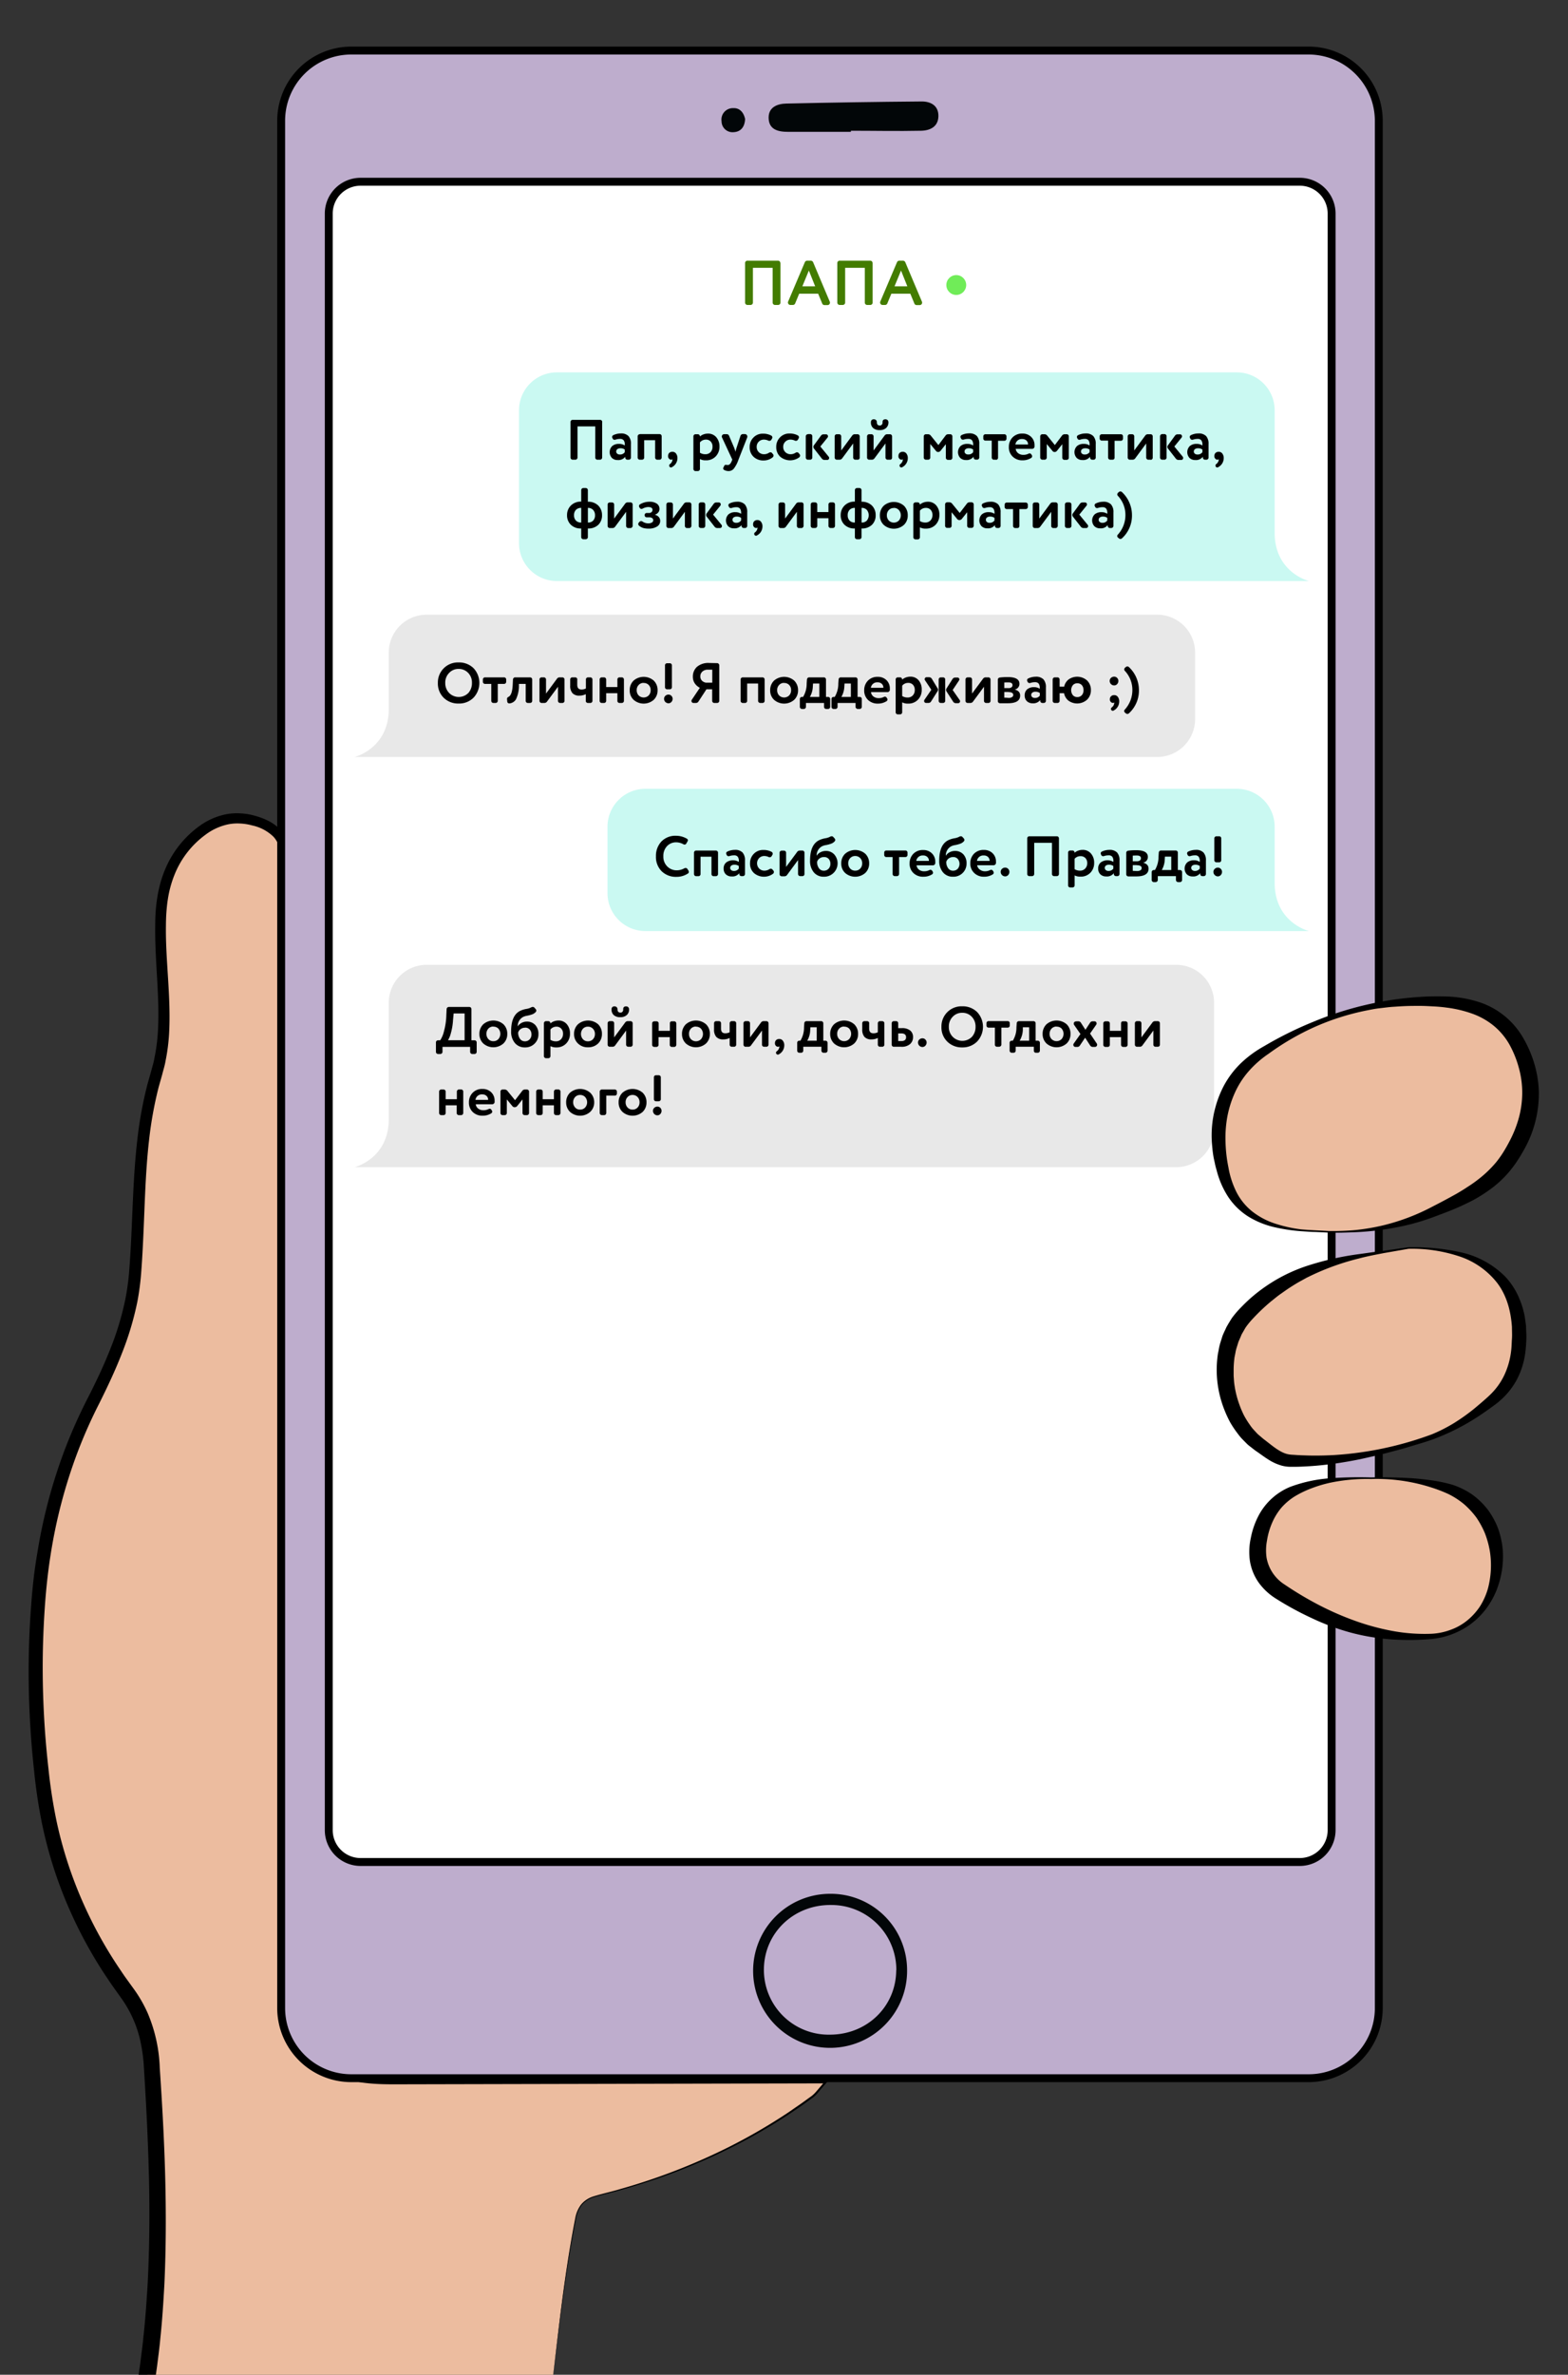 <?xml version="1.0" encoding="UTF-8"?> <svg xmlns="http://www.w3.org/2000/svg" id="Слой_1" data-name="Слой 1" viewBox="0 0 496.11 751.03"><rect x="0" y="0" width="496.11" height="751.03" fill="#333333" stroke="none"/> <defs> <style>.cls-1{fill:#ecbc9f;}.cls-2{fill:#beadcd;}.cls-3{fill:#020608;}.cls-4{fill:#fff;}.cls-5{fill:#437c00;}.cls-6{fill:#70ec58;}.cls-7{fill:#e8e8e8;}.cls-8{fill:#caf9f2;}</style> </defs> <title>mob</title> <path class="cls-1" d="M174.42,756.28h-128a6.49,6.49,0,0,1-.3-2c5.3-33.76,4.07-67.65,1.84-101.55C47.43,644.46,45.2,637,40,630A136,136,0,0,1,13.8,565.7,283.16,283.16,0,0,1,12.37,504a163.22,163.22,0,0,1,16.82-60.19c6.49-12.82,12.29-25.91,13.5-40.52,1.78-21.33.35-42.72,6.83-63.92,4.92-16.1.36-33.74,1.4-50.69.59-9.61,3.82-18,10.94-24.27,5.76-5.06,12.44-7.19,20.6-4.11s8.08,9,8.07,15.9Q90.4,451.58,90.47,627c0,20.9,10.75,31.55,31.83,31.55H261.13c-2,2.24-2.91,3.62-4.15,4.54-20.34,15.11-43.07,25.15-67.58,31.19-4.36,1.07-6.44,3-7.33,7.53C178.54,719.85,176.6,738.07,174.42,756.28Z"></path> <path d="M174.15,758.53c-42.47.38-85.22.58-127.72.47H44l-.27-2.28c0-.11-.1-.42-.21-.91a7.91,7.91,0,0,1-.13-.94,4.48,4.48,0,0,1,0-.63c0-.3.05-.41.06-.47l.31-2.09.61-4.18c.33-2.79.74-5.58,1-8.39.63-5.6,1-11.23,1.35-16.86.57-11.28.68-22.59.4-33.91s-.85-22.64-1.56-34a52.11,52.11,0,0,0-1-8.12,37,37,0,0,0-6.38-14.55l-2.5-3.5c-.83-1.18-1.62-2.4-2.43-3.59a139.86,139.86,0,0,1-15.32-31,136.57,136.57,0,0,1-4.61-16.72,170.08,170.08,0,0,1-2.56-17.08,289.26,289.26,0,0,1-1.68-34.32q.1-8.6.73-17.17c.41-5.71,1-11.45,2-17.13a166.35,166.35,0,0,1,8.92-33.31,162.11,162.11,0,0,1,7.06-15.74c2.55-5,5-10.12,7.05-15.33a92,92,0,0,0,4.84-16,78,78,0,0,0,1.15-8.23c.22-2.81.41-5.62.56-8.45.61-11.3.76-22.73,2.12-34.16a125.17,125.17,0,0,1,3.14-17l1.18-4.18c.33-1.32.78-2.62,1-4a57.2,57.2,0,0,0,1.11-8.19c.71-11.12-1-22.44-.83-34,0-5.74.74-11.78,3-17.29a32.16,32.16,0,0,1,10.93-14,21.52,21.52,0,0,1,8.34-3.73,17.93,17.93,0,0,1,4.62-.32,20.21,20.21,0,0,1,4.53.73,22.41,22.41,0,0,1,4.28,1.6,13.2,13.2,0,0,1,3.86,2.84,11.32,11.32,0,0,1,2.43,4.23,18.52,18.52,0,0,1,.8,4.56c.17,3,.06,5.78.08,8.63l0,8.53,0,17.06-.08,34.11-.16,68.23-.32,136.45-.17,68.23,0,8.53c0,2.84-.06,5.71.07,8.49,0,1.41.22,2.79.34,4.19.05.7.23,1.37.34,2.06s.23,1.38.42,2.05a30.52,30.52,0,0,0,1.26,4,18.92,18.92,0,0,0,.82,1.91l1,1.83a23.6,23.6,0,0,0,5.38,6.23,26.51,26.51,0,0,0,7.26,4,17.66,17.66,0,0,0,2,.63c.68.17,1.34.41,2,.53a40.59,40.59,0,0,0,4.14.68l2.09.22c.7.05,1.4.05,2.11.08,1.39.07,2.81.08,4.24.08l136.45.3h.74l-.5.54c-1,1.12-2,2.32-3,3.48a9.55,9.55,0,0,1-1.79,1.52l-1.87,1.35c-1.24.91-2.52,1.76-3.8,2.63s-2.56,1.7-3.86,2.52A174.84,174.84,0,0,1,231,679.36a194.26,194.26,0,0,1-34.39,13.18c-2.93.88-6,1.5-8.88,2.4a8,8,0,0,0-3.7,2.5,9.85,9.85,0,0,0-1.76,4.15c-1.2,6-2.23,12.07-3.14,18.14-1.82,12.15-3.2,24.36-4.69,36.55Zm.55-4.47c1.33-11.46,2.59-22.93,4.25-34.35.89-6.08,1.88-12.14,3.06-18.17a10.06,10.06,0,0,1,1.79-4.26,8.16,8.16,0,0,1,3.81-2.6c3-.94,5.95-1.55,8.89-2.45a194.39,194.39,0,0,0,34.26-13.3,179.75,179.75,0,0,0,16-9.12c1.29-.83,2.58-1.66,3.83-2.54s2.54-1.72,3.77-2.63l1.86-1.35a9.28,9.28,0,0,0,1.71-1.46c1-1.12,2-2.35,3-3.49l.24.54-136.45.3c-5.67,0-11.56-.24-17-2.22a27.58,27.58,0,0,1-7.66-4.13,24.75,24.75,0,0,1-5.74-6.58l-1-1.93a18.53,18.53,0,0,1-.86-2A31.72,31.72,0,0,1,91,638.18c-.2-.7-.29-1.42-.44-2.13s-.32-1.42-.37-2.14c-.13-1.43-.37-2.87-.37-4.31-.15-2.89-.08-5.71-.1-8.56l0-8.53-.14-68.23-.64-272.8c-.18-2.69-.81-5.18-2.47-6.91a13.75,13.75,0,0,0-6.68-3.52,17.05,17.05,0,0,0-3.87-.61,14.7,14.7,0,0,0-3.86.29A18.22,18.22,0,0,0,65,264a29,29,0,0,0-9.77,12.6,35,35,0,0,0-2.13,7.85c-.22,1.35-.35,2.72-.45,4.09s-.14,2.77-.15,4.17c-.16,11.19,1.65,22.53,1,34.17a61.3,61.3,0,0,1-1.13,8.7c-.24,1.45-.71,2.86-1.06,4.29l-1.13,4a122.67,122.67,0,0,0-3,16.54c-1.29,11.17-1.39,22.52-2,33.93-.14,2.85-.32,5.71-.54,8.56a82,82,0,0,1-1.16,8.67,96.29,96.29,0,0,1-5,16.66c-2.1,5.38-4.57,10.58-7.12,15.69a156,156,0,0,0-6.83,15.39A162.29,162.29,0,0,0,16,491.81c-.88,5.55-1.46,11.13-1.84,16.77s-.6,11.26-.64,16.9a284.8,284.8,0,0,0,1.8,33.79,165.63,165.63,0,0,0,2.56,16.62A132.15,132.15,0,0,0,22.41,592a134.87,134.87,0,0,0,14.93,29.91c.79,1.16,1.55,2.33,2.36,3.47l2.47,3.42a42.29,42.29,0,0,1,4.54,7.82A48.38,48.38,0,0,1,50.55,654c.76,11.36,1.41,22.75,1.71,34.17s.28,22.86-.25,34.3c-.32,5.72-.68,11.44-1.29,17.14-.25,2.86-.65,5.7-1,8.56l-.6,4.26-.31,2.13c0,.12,0,.18,0,.06a.41.41,0,0,0,0-.1s0,0,0,.12.16.57.26,1.16l-2.68-2.28c42.06-.12,83.88.08,126,.47Z"></path> <rect class="cls-2" x="88.96" y="15.99" width="347.28" height="641.25" rx="22.17" ry="22.17"></rect> <path d="M414.07,658.49H111.13a23.45,23.45,0,0,1-23.42-23.42V38.16a23.45,23.45,0,0,1,23.42-23.42H414.07a23.45,23.45,0,0,1,23.42,23.42V635.07A23.45,23.45,0,0,1,414.07,658.49ZM111.13,17.24A20.94,20.94,0,0,0,90.21,38.16V635.07A20.94,20.94,0,0,0,111.13,656H414.07A20.94,20.94,0,0,0,435,635.07V38.16a21,21,0,0,0-20.92-20.92Z"></path> <path class="cls-3" d="M287,622.93a24.36,24.36,0,1,1-24.59-24A24.16,24.16,0,0,1,287,622.93Zm-3.4.17a20.53,20.53,0,0,0-20.63-20.63c-11.69-.14-21,8.63-21.27,20a20.48,20.48,0,0,0,21,21C274.4,643.41,283.5,634.53,283.56,623.1Z"></path> <path class="cls-3" d="M269.21,41.7c-6.62,0-13.24,0-19.86,0-3.14,0-6.16-.68-6.16-4.52,0-3.33,2.81-4.37,5.59-4.43q21.43-.48,42.88-.66c2.91,0,5.33,1.38,5.25,4.69s-2.64,4.51-5.46,4.57c-7.41.16-14.82,0-22.24,0Z"></path> <path class="cls-3" d="M235.75,37.64c-.12,2.43-1.3,4.11-3.79,4.17a3.46,3.46,0,0,1-3.66-3.43A3.62,3.62,0,0,1,232,34.2C234.09,34.1,235.31,35.61,235.75,37.64Z"></path> <rect class="cls-4" x="104.02" y="57.48" width="317.3" height="531.39" rx="10.06" ry="10.06"></rect> <path d="M411.26,590.12H114.08a11.32,11.32,0,0,1-11.31-11.31V67.54a11.32,11.32,0,0,1,11.31-11.31H411.26a11.32,11.32,0,0,1,11.31,11.31V578.81A11.33,11.33,0,0,1,411.26,590.12ZM114.08,58.73a8.82,8.82,0,0,0-8.81,8.81V578.81a8.82,8.82,0,0,0,8.81,8.81H411.26a8.82,8.82,0,0,0,8.81-8.81V67.54a8.82,8.82,0,0,0-8.81-8.81Z"></path> <path class="cls-5" d="M246.94,83.18V95.7a.7.7,0,0,1-.22.52.73.73,0,0,1-.52.22h-1a.75.75,0,0,1-.74-.74v-11h-6.24v11a.7.7,0,0,1-.22.52.73.73,0,0,1-.52.22h-1a.75.75,0,0,1-.74-.74V83.18a.73.73,0,0,1,.22-.52.7.7,0,0,1,.52-.22h9.68a.75.75,0,0,1,.74.74Z"></path> <path class="cls-5" d="M260.1,95.88l-1.24-3h-6l-1.24,3a.79.79,0,0,1-.82.56h-.72a.77.77,0,0,1-.56-.23.82.82,0,0,1-.22-.55.67.67,0,0,1,.06-.28L254.62,83a.84.84,0,0,1,.84-.56h1a.84.84,0,0,1,.84.56l5.24,12.42a.67.67,0,0,1,.06.28.77.77,0,0,1-.22.55.74.74,0,0,1-.56.23h-.86A.8.8,0,0,1,260.1,95.88Zm-2.18-5.32-2-5-2.06,5Z"></path> <path class="cls-5" d="M276.1,83.18V95.7a.7.7,0,0,1-.22.52.73.73,0,0,1-.52.22h-1a.75.75,0,0,1-.74-.74v-11H267.4v11a.7.7,0,0,1-.22.52.73.73,0,0,1-.52.22h-1a.75.75,0,0,1-.74-.74V83.18a.73.73,0,0,1,.22-.52.7.7,0,0,1,.52-.22h9.68a.75.75,0,0,1,.74.74Z"></path> <path class="cls-5" d="M289.26,95.88l-1.24-3h-6l-1.24,3a.79.79,0,0,1-.82.56h-.72a.77.77,0,0,1-.56-.23.82.82,0,0,1-.22-.55.67.67,0,0,1,.06-.28L283.78,83a.84.84,0,0,1,.84-.56h1a.84.84,0,0,1,.84.56l5.24,12.42a.67.67,0,0,1,.06.28.77.77,0,0,1-.22.55.74.74,0,0,1-.56.23h-.86A.8.8,0,0,1,289.26,95.88Zm-2.18-5.32-2-5-2.06,5Z"></path> <circle class="cls-6" cx="302.56" cy="90.14" r="3.14"></circle> <path class="cls-7" d="M123,354.23v-37.1a12,12,0,0,1,12-12H372.13a12,12,0,0,1,12,12v40a12,12,0,0,1-12,12H112.19S122.82,366.53,123,354.23Z"></path> <path d="M142,318.45h6.48a.64.64,0,0,1,.47.19.67.67,0,0,1,.2.47V329h1a.61.61,0,0,1,.47.2.63.63,0,0,1,.2.46v3a.68.68,0,0,1-.67.67h-.74a.63.63,0,0,1-.46-.2.61.61,0,0,1-.2-.47v-1.58H140v1.58a.68.68,0,0,1-.67.67h-.74a.67.67,0,0,1-.47-.2.64.64,0,0,1-.19-.47v-3a.62.62,0,0,1,.19-.46.63.63,0,0,1,.47-.2h.69a8.88,8.88,0,0,0,1.18-2.81,21.24,21.24,0,0,0,.76-5.2l.09-1.86a.64.64,0,0,1,.22-.47A.65.65,0,0,1,142,318.45Zm-.3,10.53H147v-8.46h-3.47l-.2,2.19a18.82,18.82,0,0,1-.67,4A8,8,0,0,1,141.73,329Z"></path> <path d="M159.29,330a4.82,4.82,0,0,1-6.39,0,4.08,4.08,0,0,1-1.22-3,4.15,4.15,0,0,1,1.22-3.06,4.88,4.88,0,0,1,6.39,0A4.11,4.11,0,0,1,160.5,327,4.07,4.07,0,0,1,159.29,330Zm-3.2-5.35a2.12,2.12,0,0,0-1.57.65,2.5,2.5,0,0,0,0,3.32,2,2,0,0,0,1.57.66,2.1,2.1,0,0,0,1.59-.65,2.53,2.53,0,0,0,0-3.33A2.11,2.11,0,0,0,156.09,324.69Z"></path> <path d="M166.67,323.09a3.52,3.52,0,0,1,2.69,1.08,4.09,4.09,0,0,1,1,2.9,4,4,0,0,1-1.18,2.95,4.09,4.09,0,0,1-3.06,1.23,4,4,0,0,1-3.21-1.39,5.52,5.52,0,0,1-1.19-3.74q0-5.19,3.06-6.52a7.51,7.51,0,0,1,1.75-.52,4.81,4.81,0,0,0,1.35-.4c.52-.31.92-.32,1.21,0l.41.47a.64.64,0,0,1,.18.47.55.55,0,0,1-.18.43,2.81,2.81,0,0,1-1.19.78,11.16,11.16,0,0,1-1.54.4,4.79,4.79,0,0,0-1.23.37,3.28,3.28,0,0,0-1.73,3,3.08,3.08,0,0,1,1.19-1.09A3.54,3.54,0,0,1,166.67,323.09Zm-.52,1.93a2.34,2.34,0,0,0-1.4.42,2.05,2.05,0,0,0-.81,1.11,3.39,3.39,0,0,0,.59,2,1.84,1.84,0,0,0,1.53.77,2,2,0,0,0,1.51-.61,2.16,2.16,0,0,0,.58-1.55,2.26,2.26,0,0,0-.53-1.55A1.88,1.88,0,0,0,166.15,325Z"></path> <path d="M180.34,326.87a4.34,4.34,0,0,1-1.19,3.13,4.1,4.1,0,0,1-3.1,1.25,3.79,3.79,0,0,1-1.89-.4V334a.61.61,0,0,1-.2.47.63.63,0,0,1-.46.2h-.74a.68.68,0,0,1-.67-.67V323.61a.67.67,0,0,1,.2-.47.64.64,0,0,1,.47-.19h.74a.63.63,0,0,1,.46.2.69.69,0,0,1,.2.52,3,3,0,0,1,1.09-.66,4,4,0,0,1,1.41-.26,3.33,3.33,0,0,1,2.67,1.15A4.4,4.4,0,0,1,180.34,326.87Zm-6.18-1.29v3.27a3.13,3.13,0,0,0,1.71.47,2.12,2.12,0,0,0,1.65-.67,2.44,2.44,0,0,0,.62-1.72,2.26,2.26,0,0,0-.57-1.62,2,2,0,0,0-1.55-.62A2.41,2.41,0,0,0,174.16,325.58Z"></path> <path d="M189.25,330a4.38,4.38,0,0,1-3.21,1.21,4.3,4.3,0,0,1-3.18-1.21,4,4,0,0,1-1.23-3,4.12,4.12,0,0,1,1.23-3.06,4.88,4.88,0,0,1,6.39,0,4.14,4.14,0,0,1,1.2,3.06A4.1,4.1,0,0,1,189.25,330ZM186,324.69a2.1,2.1,0,0,0-1.56.65,2.52,2.52,0,0,0,0,3.32,2.06,2.06,0,0,0,1.57.66,2.14,2.14,0,0,0,1.6-.65,2.33,2.33,0,0,0,.62-1.67,2.29,2.29,0,0,0-.63-1.66A2.13,2.13,0,0,0,186,324.69Z"></path> <path d="M199.51,331.05h-.74a.68.68,0,0,1-.67-.67v-4.46l-3.45,4.68a1,1,0,0,1-.87.45h-.86a.68.68,0,0,1-.67-.67v-6.77a.67.67,0,0,1,.2-.47.64.64,0,0,1,.47-.19h.74a.65.65,0,0,1,.66.66v4.47l3.46-4.68a1,1,0,0,1,.86-.45h.87a.62.62,0,0,1,.46.19.63.63,0,0,1,.2.47v6.77a.61.61,0,0,1-.2.47A.63.63,0,0,1,199.51,331.05Zm-1.42-12.78a.93.93,0,0,1,.69.27,1,1,0,0,1,.26.7,2.29,2.29,0,0,1-.73,1.77,2.88,2.88,0,0,1-2,.68,3,3,0,0,1-2.11-.65,2.32,2.32,0,0,1-.71-1.8,1,1,0,0,1,.23-.71.87.87,0,0,1,.67-.26,1,1,0,0,1,.73.26,1,1,0,0,1,.26.71c0,.65.31,1,.93,1a.78.78,0,0,0,.64-.27,1.05,1.05,0,0,0,.23-.7C197.15,318.59,197.46,318.27,198.09,318.27Z"></path> <path d="M212.57,323h.74a.64.64,0,0,1,.47.19.67.67,0,0,1,.2.47v6.77a.68.68,0,0,1-.67.67h-.74a.63.63,0,0,1-.46-.2.61.61,0,0,1-.2-.47V328h-3.55v2.43a.61.61,0,0,1-.2.47.63.63,0,0,1-.46.2H207a.68.68,0,0,1-.67-.67v-6.77a.67.67,0,0,1,.2-.47A.64.64,0,0,1,207,323h.74a.62.62,0,0,1,.46.19.63.63,0,0,1,.2.47V326h3.55v-2.4a.63.63,0,0,1,.2-.47A.62.62,0,0,1,212.57,323Z"></path> <path d="M223.39,330a4.82,4.82,0,0,1-6.39,0,4.08,4.08,0,0,1-1.22-3,4.15,4.15,0,0,1,1.22-3.06,4.88,4.88,0,0,1,6.39,0A4.11,4.11,0,0,1,224.6,327,4.07,4.07,0,0,1,223.39,330Zm-3.2-5.35a2.1,2.1,0,0,0-1.57.65A2.29,2.29,0,0,0,218,327a2.34,2.34,0,0,0,.62,1.66,2.25,2.25,0,0,0,3.17,0,2.53,2.53,0,0,0,0-3.33A2.13,2.13,0,0,0,220.19,324.69Z"></path> <path d="M228.13,323.61v1.68c0,1,.43,1.49,1.31,1.49a2.92,2.92,0,0,0,1.42-.32v-2.85a.67.67,0,0,1,.2-.47.64.64,0,0,1,.47-.19h.74a.62.62,0,0,1,.46.19.63.63,0,0,1,.2.47v6.77a.61.61,0,0,1-.2.47.63.63,0,0,1-.46.2h-.74a.68.68,0,0,1-.67-.67v-2.12a4.31,4.31,0,0,1-2,.46,2.86,2.86,0,0,1-2.23-.79,3.48,3.48,0,0,1-.71-2.39v-1.93a.67.67,0,0,1,.2-.47.64.64,0,0,1,.47-.19h.88a.64.64,0,0,1,.47.19A.67.67,0,0,1,228.13,323.61Z"></path> <path d="M242.49,331.05h-.74a.67.67,0,0,1-.47-.2.64.64,0,0,1-.19-.47v-4.46l-3.46,4.68a1,1,0,0,1-.86.45h-.87a.67.67,0,0,1-.47-.2.64.64,0,0,1-.19-.47v-6.77a.65.65,0,0,1,.66-.66h.74a.64.64,0,0,1,.47.19.67.67,0,0,1,.2.47v4.47l3.45-4.68a1,1,0,0,1,.87-.45h.86a.64.64,0,0,1,.47.19.67.67,0,0,1,.2.47v6.77a.68.68,0,0,1-.67.67Z"></path> <path d="M246.58,331.06s0-.06,0-.16a.63.63,0,0,1-.47.15.91.91,0,0,1-.64-.33,1.07,1.07,0,0,1-.28-.83,1.3,1.3,0,0,1,.37-.95,1.41,1.41,0,0,1,1-.36,1.37,1.37,0,0,1,1.14.57,2.26,2.26,0,0,1,.44,1.45,3.21,3.21,0,0,1-1.76,2.86.47.47,0,0,1-.25.07.56.56,0,0,1-.52-.29.54.54,0,0,1-.08-.28.58.58,0,0,1,.27-.51,2,2,0,0,0,.8-1.39Z"></path> <path d="M259.89,332.27v-1.22h-5.74v1.22a.64.64,0,0,1-.19.47.67.67,0,0,1-.47.2h-.6a.67.67,0,0,1-.47-.2.64.64,0,0,1-.19-.47v-2.48a.64.64,0,0,1,.19-.47.67.67,0,0,1,.47-.2h.36a8,8,0,0,0,1.14-4.23l.09-1.28a.67.67,0,0,1,.21-.47.69.69,0,0,1,.49-.19h4.64a.64.64,0,0,1,.47.19.67.67,0,0,1,.2.47v5.51h.68a.68.68,0,0,1,.67.67v2.48a.68.68,0,0,1-.67.67h-.61a.68.68,0,0,1-.67-.67Zm-4.48-3.15h3v-4.23h-2l-.06.83A7,7,0,0,1,255.41,329.12Z"></path> <path d="M270.28,330a4.82,4.82,0,0,1-6.39,0,4.08,4.08,0,0,1-1.22-3,4.15,4.15,0,0,1,1.22-3.06,4.88,4.88,0,0,1,6.39,0,4.11,4.11,0,0,1,1.21,3.06A4.07,4.07,0,0,1,270.28,330Zm-3.2-5.35a2.1,2.1,0,0,0-1.57.65,2.29,2.29,0,0,0-.63,1.66,2.34,2.34,0,0,0,.62,1.66,2.25,2.25,0,0,0,3.17,0,2.53,2.53,0,0,0,0-3.33A2.13,2.13,0,0,0,267.08,324.69Z"></path> <path d="M275,323.61v1.68c0,1,.44,1.49,1.32,1.49a2.92,2.92,0,0,0,1.42-.32v-2.85a.67.67,0,0,1,.2-.47.64.64,0,0,1,.47-.19h.73a.67.67,0,0,1,.67.66v6.77a.61.61,0,0,1-.2.47.63.63,0,0,1-.47.2h-.73a.68.68,0,0,1-.67-.67v-2.12a4.32,4.32,0,0,1-2,.46,2.85,2.85,0,0,1-2.22-.79,3.48,3.48,0,0,1-.71-2.39v-1.93a.67.67,0,0,1,.2-.47.64.64,0,0,1,.47-.19h.88a.65.65,0,0,1,.66.66Z"></path> <path d="M284.19,323.61v1.55h1.12a4,4,0,0,1,2.69.76,2.58,2.58,0,0,1,.88,2.05,2.88,2.88,0,0,1-.94,2.23,4,4,0,0,1-2.79.85h-2.36a.65.65,0,0,1-.47-.2.64.64,0,0,1-.19-.47v-6.77a.66.66,0,0,1,.19-.47.64.64,0,0,1,.47-.19h.74a.65.65,0,0,1,.66.66Zm.94,3.21h-.94v2.43h.92c1.05,0,1.57-.4,1.57-1.21S286.16,326.82,285.13,326.82Z"></path> <path d="M291.86,328.37a1.24,1.24,0,0,1,.93.4,1.3,1.3,0,0,1,.39.93,1.48,1.48,0,0,1-.39,1,1.23,1.23,0,0,1-.93.42,1.36,1.36,0,0,1-1-.42,1.45,1.45,0,0,1-.41-1,1.28,1.28,0,0,1,.41-.93A1.39,1.39,0,0,1,291.86,328.37Z"></path> <path d="M297.87,324.75a6.34,6.34,0,0,1,6.56-6.5,6.48,6.48,0,0,1,4.71,1.8,6.79,6.79,0,0,1,0,9.36,6.43,6.43,0,0,1-4.69,1.84,6.5,6.5,0,0,1-4.7-1.8A6.25,6.25,0,0,1,297.87,324.75Zm2.34,0a4.36,4.36,0,0,0,1.23,3.15,4.27,4.27,0,0,0,6.08,0,4.6,4.6,0,0,0,1.14-3.17,4.38,4.38,0,0,0-1.21-3.19,4,4,0,0,0-3-1.24,4,4,0,0,0-3,1.24A4.38,4.38,0,0,0,300.21,324.75Z"></path> <path d="M316.18,331.05h-.74a.67.67,0,0,1-.47-.2.64.64,0,0,1-.19-.47V325h-2a.68.68,0,0,1-.67-.67v-.74a.67.67,0,0,1,.2-.47.64.64,0,0,1,.47-.19h6.05a.65.65,0,0,1,.66.66v.74a.64.64,0,0,1-.19.47.67.67,0,0,1-.47.2h-2v5.36a.68.68,0,0,1-.67.67Z"></path> <path d="M327.11,332.27v-1.22h-5.75v1.22a.64.64,0,0,1-.19.47.67.67,0,0,1-.47.2h-.6a.63.63,0,0,1-.46-.2.61.61,0,0,1-.2-.47v-2.48a.61.61,0,0,1,.2-.47.63.63,0,0,1,.46-.2h.36a8,8,0,0,0,1.14-4.23l.09-1.28a.67.67,0,0,1,.21-.47.69.69,0,0,1,.49-.19H327a.64.64,0,0,1,.47.19.67.67,0,0,1,.2.47v5.51h.68a.68.68,0,0,1,.67.67v2.48a.68.68,0,0,1-.67.67h-.61a.67.67,0,0,1-.47-.2A.64.64,0,0,1,327.11,332.27Zm-4.49-3.15h3v-4.23h-2l0,.83A7.13,7.13,0,0,1,322.62,329.12Z"></path> <path d="M337.49,330a4.82,4.82,0,0,1-6.39,0,4.08,4.08,0,0,1-1.22-3,4.15,4.15,0,0,1,1.22-3.06,4.88,4.88,0,0,1,6.39,0A4.11,4.11,0,0,1,338.7,327,4.07,4.07,0,0,1,337.49,330Zm-3.2-5.35a2.1,2.1,0,0,0-1.57.65,2.29,2.29,0,0,0-.63,1.66,2.34,2.34,0,0,0,.62,1.66,2.25,2.25,0,0,0,3.17,0,2.53,2.53,0,0,0,0-3.33A2.13,2.13,0,0,0,334.29,324.69Z"></path> <path d="M340.5,323h.68a.93.93,0,0,1,.83.47l1.42,2.21,1.46-2.23a.94.94,0,0,1,.85-.45h.54a.64.64,0,0,1,.49.19.69.69,0,0,1,.19.49.64.64,0,0,1-.13.4l-1.94,2.79L347,330a.64.64,0,0,1,.13.4.7.7,0,0,1-.2.49.66.66,0,0,1-.5.21h-.67a1,1,0,0,1-.85-.47l-1.58-2.45-1.66,2.47a.93.93,0,0,1-.84.45h-.54a.67.67,0,0,1-.5-.2.69.69,0,0,1-.06-.88l2.12-3-2-2.88a.72.72,0,0,1-.12-.4.67.67,0,0,1,.7-.7Z"></path> <path d="M355.37,323h.73a.64.64,0,0,1,.47.19.67.67,0,0,1,.2.47v6.77a.68.68,0,0,1-.67.67h-.73a.68.68,0,0,1-.67-.67V328h-3.55v2.43a.64.64,0,0,1-.19.47.67.67,0,0,1-.47.2h-.74a.68.68,0,0,1-.67-.67v-6.77a.67.67,0,0,1,.2-.47.64.64,0,0,1,.47-.19h.74a.65.65,0,0,1,.66.66V326h3.55v-2.4a.67.67,0,0,1,.2-.47A.64.64,0,0,1,355.37,323Z"></path> <path d="M366.33,331.05h-.74a.68.68,0,0,1-.67-.67v-4.46l-3.45,4.68a1,1,0,0,1-.87.45h-.86a.68.68,0,0,1-.67-.67v-6.77a.67.67,0,0,1,.2-.47.64.64,0,0,1,.47-.19h.74a.65.65,0,0,1,.66.66v4.47l3.46-4.68a1,1,0,0,1,.86-.45h.87a.65.65,0,0,1,.66.66v6.77a.64.64,0,0,1-.19.47A.67.67,0,0,1,366.33,331.05Z"></path> <path d="M145.16,344.55h.74a.64.64,0,0,1,.47.19.67.67,0,0,1,.2.47V352a.68.68,0,0,1-.67.67h-.74a.63.63,0,0,1-.46-.2.61.61,0,0,1-.2-.47v-2.43H141V352a.64.64,0,0,1-.19.47.67.67,0,0,1-.47.2h-.74a.68.68,0,0,1-.67-.67v-6.77a.67.67,0,0,1,.2-.47.64.64,0,0,1,.47-.19h.74a.65.65,0,0,1,.66.66v2.4h3.55v-2.4a.63.63,0,0,1,.2-.47A.62.62,0,0,1,145.16,344.55Z"></path> <path d="M152.94,351.12a3.63,3.63,0,0,0,1.58-.34.87.87,0,0,1,.42-.13.62.62,0,0,1,.52.31l.16.23a.66.66,0,0,1,.11.36.6.6,0,0,1-.29.54,5,5,0,0,1-2.72.76,4.35,4.35,0,0,1-3.15-1.17,4.08,4.08,0,0,1-1.2-3.08,4.22,4.22,0,0,1,1.17-3,4.08,4.08,0,0,1,3.11-1.21,3.82,3.82,0,0,1,2.72,1,3.62,3.62,0,0,1,1.12,2.72,3.71,3.71,0,0,1,0,.47.68.68,0,0,1-.24.44.69.69,0,0,1-.46.21h-5.26a2,2,0,0,0,.78,1.38A2.62,2.62,0,0,0,152.94,351.12Zm-2.5-3.28h4v0a1.61,1.61,0,0,0-.51-1.25,1.86,1.86,0,0,0-1.35-.48A2,2,0,0,0,150.44,347.84Z"></path> <path d="M162.1,349.8l-1.74-2.1V352a.68.68,0,0,1-.67.67H159a.67.67,0,0,1-.47-.2.64.64,0,0,1-.19-.47v-6.77a.65.65,0,0,1,.66-.66h.72a1.09,1.09,0,0,1,.83.43l2.41,2.95,2.27-2.95a1,1,0,0,1,.83-.43h.66a.64.64,0,0,1,.47.19.67.67,0,0,1,.2.47V352a.68.68,0,0,1-.67.67h-.73a.68.68,0,0,1-.67-.67V347.7l-1.69,2.1a1,1,0,0,1-.74.36A.88.88,0,0,1,162.1,349.8Z"></path> <path d="M175.93,344.55h.73a.64.64,0,0,1,.47.19.67.67,0,0,1,.2.47V352a.68.68,0,0,1-.67.67h-.73a.68.68,0,0,1-.67-.67v-2.43h-3.55V352a.64.64,0,0,1-.19.47.67.67,0,0,1-.47.2h-.74a.68.68,0,0,1-.67-.67v-6.77a.67.67,0,0,1,.2-.47.64.64,0,0,1,.47-.19h.74a.65.65,0,0,1,.66.66v2.4h3.55v-2.4a.67.67,0,0,1,.2-.47A.64.64,0,0,1,175.93,344.55Z"></path> <path d="M186.74,351.64a4.82,4.82,0,0,1-6.39,0,4.08,4.08,0,0,1-1.22-3,4.15,4.15,0,0,1,1.22-3.06,4.88,4.88,0,0,1,6.39,0A4.11,4.11,0,0,1,188,348.6,4.07,4.07,0,0,1,186.74,351.64Zm-3.2-5.35a2.12,2.12,0,0,0-1.57.65,2.5,2.5,0,0,0,0,3.32,2,2,0,0,0,1.57.66,2.1,2.1,0,0,0,1.59-.65,2.5,2.5,0,0,0,0-3.33A2.11,2.11,0,0,0,183.54,346.29Z"></path> <path d="M194.52,346.49h-2.7V352a.68.68,0,0,1-.67.67h-.73a.68.68,0,0,1-.67-.67v-6.77a.67.67,0,0,1,.2-.47.64.64,0,0,1,.47-.19h4.1a.64.64,0,0,1,.47.19.67.67,0,0,1,.2.47v.61a.63.63,0,0,1-.2.47A.61.61,0,0,1,194.52,346.49Z"></path> <path d="M203.34,351.64a4.82,4.82,0,0,1-6.39,0,4,4,0,0,1-1.22-3,4.11,4.11,0,0,1,1.22-3.06,4.88,4.88,0,0,1,6.39,0,4.15,4.15,0,0,1,1.21,3.06A4.11,4.11,0,0,1,203.34,351.64Zm-3.2-5.35a2.1,2.1,0,0,0-1.57.65,2.29,2.29,0,0,0-.63,1.66,2.34,2.34,0,0,0,.62,1.66,2.08,2.08,0,0,0,1.58.66,2.12,2.12,0,0,0,1.59-.65,2.33,2.33,0,0,0,.62-1.67,2.29,2.29,0,0,0-.63-1.66A2.13,2.13,0,0,0,200.14,346.29Z"></path> <path d="M206.6,351.3a1.27,1.27,0,0,1,.4-.93,1.41,1.41,0,0,1,1-.4,1.24,1.24,0,0,1,.93.4,1.33,1.33,0,0,1,.38.93,1.47,1.47,0,0,1-.38,1,1.2,1.2,0,0,1-.93.43,1.36,1.36,0,0,1-1-.43A1.4,1.4,0,0,1,206.6,351.3Zm2.48-10.59v6.92a.59.59,0,0,1-.2.46.63.63,0,0,1-.46.2h-.87a.67.67,0,0,1-.47-.2.62.62,0,0,1-.19-.46v-6.92a.65.65,0,0,1,.66-.66h.87a.62.62,0,0,1,.46.19A.63.63,0,0,1,209.08,340.71Z"></path> <path class="cls-7" d="M123,224.5V206.4a12,12,0,0,1,12-12H366.13a12,12,0,0,1,12,12v21a12,12,0,0,1-12,12H112.19S122.82,236.8,123,224.5Z"></path> <path class="cls-8" d="M403.3,168.86v-39.1a12,12,0,0,0-12-12H176.21a12,12,0,0,0-12,12v42a12,12,0,0,0,12,12H414.15S403.52,181.16,403.3,168.86Z"></path> <path d="M138.54,216a6.34,6.34,0,0,1,6.55-6.5,6.5,6.5,0,0,1,4.72,1.8,6.82,6.82,0,0,1,0,9.36,6.42,6.42,0,0,1-4.7,1.84,6.49,6.49,0,0,1-4.7-1.8A6.28,6.28,0,0,1,138.54,216Zm2.34,0a4.39,4.39,0,0,0,1.22,3.15,4.28,4.28,0,0,0,6.09,0,4.63,4.63,0,0,0,1.13-3.17,4.33,4.33,0,0,0-1.2-3.18,4.07,4.07,0,0,0-3-1.25,4,4,0,0,0-3,1.25A4.3,4.3,0,0,0,140.88,216Z"></path> <path d="M156.85,222.32h-.74a.61.61,0,0,1-.47-.2.63.63,0,0,1-.2-.46v-5.37h-2a.68.68,0,0,1-.66-.66v-.74a.61.61,0,0,1,.2-.47.63.63,0,0,1,.46-.2h6.05a.68.68,0,0,1,.67.67v.74a.63.63,0,0,1-.2.46.61.61,0,0,1-.47.2h-2v5.37a.68.68,0,0,1-.66.66Z"></path> <path d="M162.91,214.22h4.81a.67.67,0,0,1,.47.2.64.64,0,0,1,.19.47v6.77a.62.62,0,0,1-.19.46.63.63,0,0,1-.47.2H167a.61.61,0,0,1-.47-.2.63.63,0,0,1-.2-.46v-5.37h-2.14l0,.87a9.88,9.88,0,0,1-.94,4,2.67,2.67,0,0,1-2.05,1.3h-.07a.69.69,0,0,1-.43-.16.57.57,0,0,1-.2-.38l-.07-.69a.59.59,0,0,1,0-.23.51.51,0,0,1,.1-.34,1.18,1.18,0,0,1,.38-.29c.75-.37,1.18-1.58,1.3-3.62l.09-1.85a.68.68,0,0,1,.22-.48A.65.65,0,0,1,162.91,214.22Z"></path> <path d="M177.94,222.32h-.74a.68.68,0,0,1-.66-.66v-4.47l-3.46,4.68a1,1,0,0,1-.86.45h-.87a.68.68,0,0,1-.66-.66v-6.77a.61.61,0,0,1,.2-.47.63.63,0,0,1,.46-.2h.74a.68.68,0,0,1,.67.67v4.46l3.45-4.68a1,1,0,0,1,.87-.45h.86a.68.68,0,0,1,.67.67v6.77a.63.63,0,0,1-.2.46A.61.61,0,0,1,177.94,222.32Z"></path> <path d="M182.64,214.89v1.67c0,1,.44,1.5,1.31,1.5a2.85,2.85,0,0,0,1.43-.33v-2.84a.64.64,0,0,1,.19-.47.67.67,0,0,1,.47-.2h.74a.68.68,0,0,1,.67.67v6.77a.63.63,0,0,1-.2.46.61.61,0,0,1-.47.2H186a.63.63,0,0,1-.47-.2.62.62,0,0,1-.19-.46v-2.13a4.36,4.36,0,0,1-2,.47,2.82,2.82,0,0,1-2.22-.79,3.48,3.48,0,0,1-.71-2.4v-1.92a.64.64,0,0,1,.19-.47.67.67,0,0,1,.47-.2H182a.68.68,0,0,1,.67.67Z"></path> <path d="M196,214.22h.74a.68.68,0,0,1,.67.67v6.77a.63.63,0,0,1-.2.46.61.61,0,0,1-.47.2H196a.63.63,0,0,1-.47-.2.62.62,0,0,1-.19-.46v-2.43h-3.55v2.43a.63.63,0,0,1-.2.46.61.61,0,0,1-.47.2h-.73a.61.61,0,0,1-.47-.2.63.63,0,0,1-.2-.46v-6.77a.68.68,0,0,1,.67-.67h.73a.68.68,0,0,1,.67.67v2.39h3.55v-2.39a.64.64,0,0,1,.19-.47A.67.67,0,0,1,196,214.22Z"></path> <path d="M206.85,221.31a4.82,4.82,0,0,1-6.39,0,4,4,0,0,1-1.22-3,4.15,4.15,0,0,1,1.22-3.06,4.88,4.88,0,0,1,6.39,0,4.18,4.18,0,0,1,1.21,3.06A4.09,4.09,0,0,1,206.85,221.31Zm-3.2-5.34a2.07,2.07,0,0,0-1.57.65,2.26,2.26,0,0,0-.63,1.65,2.36,2.36,0,0,0,.62,1.67,2.27,2.27,0,0,0,3.17,0,2.35,2.35,0,0,0,.62-1.68,2.26,2.26,0,0,0-.63-1.65A2.09,2.09,0,0,0,203.65,216Z"></path> <path d="M210.11,221a1.27,1.27,0,0,1,.4-.93,1.41,1.41,0,0,1,1-.4,1.21,1.21,0,0,1,.92.4,1.3,1.3,0,0,1,.39.93,1.44,1.44,0,0,1-.39,1,1.19,1.19,0,0,1-.92.42,1.39,1.39,0,0,1-1-.42A1.41,1.41,0,0,1,210.11,221Zm2.48-10.58v6.91a.61.61,0,0,1-.2.47.63.63,0,0,1-.47.2h-.86a.65.65,0,0,1-.47-.2.64.64,0,0,1-.19-.47v-6.91a.64.64,0,0,1,.19-.47.65.65,0,0,1,.47-.2h.86a.63.63,0,0,1,.47.2A.61.61,0,0,1,212.59,210.39Z"></path> <path d="M227.57,210.39v11.27a.63.63,0,0,1-.2.46.61.61,0,0,1-.47.2H226a.61.61,0,0,1-.47-.2.63.63,0,0,1-.2-.46V218h-1.82L221,221.85a.93.93,0,0,1-.84.47h-.74a.62.62,0,0,1-.46-.19.6.6,0,0,1-.19-.46.66.66,0,0,1,.11-.36l2.55-3.79a4.23,4.23,0,0,1-1.61-1.41,3.66,3.66,0,0,1-.6-2.09,4.13,4.13,0,0,1,1.3-3.13,5.52,5.52,0,0,1,3.88-1.22l2.47.05a.65.65,0,0,1,.48.19A.69.69,0,0,1,227.57,210.39Zm-4.21,5.51h2v-4.11c-.61,0-1.07,0-1.38,0a2.51,2.51,0,0,0-1.74.59,2,2,0,0,0-.66,1.55,1.85,1.85,0,0,0,.5,1.32A2.31,2.31,0,0,0,223.36,215.9Z"></path> <path d="M235,214.22h6.26a.68.68,0,0,1,.67.67v6.77a.63.63,0,0,1-.2.46.61.61,0,0,1-.47.2h-.74a.68.68,0,0,1-.66-.66v-5.49h-3.46v5.49a.59.59,0,0,1-.2.46.6.6,0,0,1-.47.2H235a.61.61,0,0,1-.47-.2.63.63,0,0,1-.2-.46v-6.77a.68.68,0,0,1,.67-.67Z"></path> <path d="M251.29,221.31a4.82,4.82,0,0,1-6.39,0,4,4,0,0,1-1.22-3,4.15,4.15,0,0,1,1.22-3.06,4.88,4.88,0,0,1,6.39,0,4.18,4.18,0,0,1,1.21,3.06A4.09,4.09,0,0,1,251.29,221.31Zm-3.2-5.34a2.07,2.07,0,0,0-1.57.65,2.26,2.26,0,0,0-.63,1.65,2.36,2.36,0,0,0,.62,1.67,2.27,2.27,0,0,0,3.17,0,2.35,2.35,0,0,0,.62-1.68,2.26,2.26,0,0,0-.63-1.65A2.09,2.09,0,0,0,248.09,216Z"></path> <path d="M260.72,223.55v-1.23H255v1.23a.68.68,0,0,1-.66.66h-.6a.61.61,0,0,1-.47-.2.63.63,0,0,1-.2-.46v-2.49a.67.67,0,0,1,.2-.47.64.64,0,0,1,.47-.19h.36a8.08,8.08,0,0,0,1.13-4.23l.09-1.28a.77.77,0,0,1,.22-.48.66.66,0,0,1,.49-.19h4.64a.68.68,0,0,1,.67.67v5.51H262a.64.64,0,0,1,.47.19.67.67,0,0,1,.2.47v2.49a.63.63,0,0,1-.2.46.61.61,0,0,1-.47.2h-.61a.61.61,0,0,1-.47-.2A.63.63,0,0,1,260.72,223.55Zm-4.48-3.15h3v-4.23h-2l-.06.82A7.07,7.07,0,0,1,256.24,220.4Z"></path> <path d="M270.69,223.55v-1.23H265v1.23a.62.62,0,0,1-.19.46.63.63,0,0,1-.47.2h-.6a.63.63,0,0,1-.47-.2.62.62,0,0,1-.19-.46v-2.49a.65.65,0,0,1,.66-.66h.36a8.07,8.07,0,0,0,1.14-4.23l.09-1.28a.71.71,0,0,1,.21-.48.69.69,0,0,1,.49-.19h4.64a.68.68,0,0,1,.67.67v5.51H272a.64.64,0,0,1,.47.19.67.67,0,0,1,.2.47v2.49a.63.63,0,0,1-.2.46.61.61,0,0,1-.47.2h-.61a.61.61,0,0,1-.47-.2A.63.63,0,0,1,270.69,223.55Zm-4.48-3.15h3v-4.23h-2l-.06.82A7.07,7.07,0,0,1,266.21,220.4Z"></path> <path d="M278,220.79a3.52,3.52,0,0,0,1.58-.34,1,1,0,0,1,.42-.13.65.65,0,0,1,.52.31l.16.23a.66.66,0,0,1,.11.36.6.6,0,0,1-.29.54,5,5,0,0,1-2.72.76,4.35,4.35,0,0,1-3.15-1.17,4.07,4.07,0,0,1-1.2-3.08,4.24,4.24,0,0,1,1.17-3,4.1,4.1,0,0,1,3.11-1.21,3.78,3.78,0,0,1,2.72,1,3.6,3.6,0,0,1,1.11,2.72,4.52,4.52,0,0,1,0,.46.69.69,0,0,1-.25.44.67.67,0,0,1-.46.21h-5.25a2,2,0,0,0,.78,1.39A2.68,2.68,0,0,0,278,220.79Zm-2.5-3.27h4v0a1.62,1.62,0,0,0-.5-1.25,1.89,1.89,0,0,0-1.35-.48A2,2,0,0,0,275.54,217.52Z"></path> <path d="M291.63,218.15a4.36,4.36,0,0,1-1.19,3.13,4.08,4.08,0,0,1-3.1,1.24,3.69,3.69,0,0,1-1.89-.4v3.14a.62.62,0,0,1-.19.46.63.63,0,0,1-.47.2h-.74a.61.61,0,0,1-.47-.2.63.63,0,0,1-.2-.46V214.89a.68.68,0,0,1,.67-.67h.74a.64.64,0,0,1,.47.21.72.72,0,0,1,.19.51,3.26,3.26,0,0,1,1.09-.66A4.14,4.14,0,0,1,288,214a3.33,3.33,0,0,1,2.66,1.16A4.4,4.4,0,0,1,291.63,218.15Zm-6.18-1.3v3.28a3.17,3.17,0,0,0,1.71.46,2.15,2.15,0,0,0,1.65-.66,2.42,2.42,0,0,0,.62-1.73,2.33,2.33,0,0,0-.56-1.62,2,2,0,0,0-1.56-.61A2.4,2.4,0,0,0,285.45,216.85Z"></path> <path d="M292.47,221.35l2.2-3.2-2-3a.53.53,0,0,1-.11-.34.64.64,0,0,1,.17-.45.57.57,0,0,1,.44-.18h.77a1,1,0,0,1,.89.49l1.81,3a.77.77,0,0,1,0,.93l-2.05,3.24a.93.93,0,0,1-.83.47H293a.57.57,0,0,1-.44-.18.6.6,0,0,1-.17-.45A.61.61,0,0,1,292.47,221.35Zm5.19-7.13h.74a.63.63,0,0,1,.46.2.61.61,0,0,1,.2.47v6.77a.68.68,0,0,1-.66.66h-.74a.61.61,0,0,1-.47-.2.63.63,0,0,1-.2-.46v-6.77a.68.68,0,0,1,.67-.67Zm5.76,1-2,3,2.23,3.2a.55.55,0,0,1,.11.34.64.64,0,0,1-.17.45.57.57,0,0,1-.44.18h-.7a1,1,0,0,1-.88-.48l-2.09-3.23a.93.93,0,0,1-.15-.48,1,1,0,0,1,.13-.45l1.91-3a1,1,0,0,1,.83-.47h.73a.61.61,0,0,1,.45.18.64.64,0,0,1,.17.45A.6.6,0,0,1,303.42,215.19Z"></path> <path d="M312.72,222.32H312a.61.61,0,0,1-.47-.2.63.63,0,0,1-.2-.46v-4.47l-3.46,4.68a1,1,0,0,1-.86.45h-.86a.61.61,0,0,1-.47-.2.63.63,0,0,1-.2-.46v-6.77a.68.68,0,0,1,.67-.67h.73a.68.68,0,0,1,.67.67v4.46l3.46-4.68a1,1,0,0,1,.86-.45h.86a.68.68,0,0,1,.67.67v6.77a.63.63,0,0,1-.2.46A.61.61,0,0,1,312.72,222.32Z"></path> <path d="M318.88,214.13c2.45,0,3.67.71,3.67,2.13a1.78,1.78,0,0,1-.43,1.19,1.76,1.76,0,0,1-1.08.62c1.15.29,1.73.92,1.73,1.89,0,1.64-1.29,2.45-3.85,2.45l-1.39,0H317l-.42,0h-.2a.71.71,0,0,1-.48-.21.65.65,0,0,1-.19-.47v-6.77a.69.69,0,0,1,.19-.48.76.76,0,0,1,.48-.21C317.18,214.16,318,214.13,318.88,214.13Zm-1.12,1.71v1.78h1.35a1.44,1.44,0,0,0,.9-.25.8.8,0,0,0,.35-.68c0-.59-.44-.88-1.3-.88C318.58,215.81,318.15,215.82,317.76,215.84Zm1.3,3h-1.3v1.8c.72,0,1.18.08,1.37.08a1.92,1.92,0,0,0,1.07-.26.76.76,0,0,0,.39-.68C320.59,219.2,320.08,218.88,319.06,218.88Z"></path> <path d="M326.75,222.43a2.54,2.54,0,0,1-1.85-.68,2.39,2.39,0,0,1-.69-1.8A2.42,2.42,0,0,1,325,218a3.23,3.23,0,0,1,2.14-.68,3.12,3.12,0,0,1,1.84.52v-.25a2.29,2.29,0,0,0-.35-1.4,1.44,1.44,0,0,0-1.17-.44,4.16,4.16,0,0,0-1.38.22,1.26,1.26,0,0,1-.33.05.62.62,0,0,1-.61-.38l-.11-.21a.93.93,0,0,1-.07-.29.64.64,0,0,1,.38-.58,5.48,5.48,0,0,1,2.34-.54,3.26,3.26,0,0,1,2.47.83,3.64,3.64,0,0,1,.77,2.54v4.27a.63.63,0,0,1-.2.46.61.61,0,0,1-.47.2h-.46a.61.61,0,0,1-.47-.2.63.63,0,0,1-.2-.46v-.27A2.71,2.71,0,0,1,326.75,222.43ZM329,220v-.83a2.23,2.23,0,0,0-1.43-.4,1.51,1.51,0,0,0-.93.27.88.88,0,0,0-.36.74.85.85,0,0,0,.32.69,1.25,1.25,0,0,0,.83.26A1.8,1.8,0,0,0,329,220Z"></path> <path d="M336.66,219.23h-1.4v2.43a.63.63,0,0,1-.2.46.61.61,0,0,1-.47.2h-.86a.61.61,0,0,1-.47-.2.63.63,0,0,1-.2-.46v-6.77a.68.68,0,0,1,.67-.67h.86a.68.68,0,0,1,.67.67v2.27h1.44a3.88,3.88,0,0,1,1.42-2.29,4.71,4.71,0,0,1,5.83.34,4.14,4.14,0,0,1,1.21,3.06,4.08,4.08,0,0,1-1.21,3,4.69,4.69,0,0,1-5.89.32A4,4,0,0,1,336.66,219.23Zm4.2-3.14a1.81,1.81,0,0,0-1.41.6,2.6,2.6,0,0,0,0,3.17,1.8,1.8,0,0,0,1.41.59,1.84,1.84,0,0,0,1.42-.59,2.25,2.25,0,0,0,.54-1.59,2.3,2.3,0,0,0-.53-1.59A1.85,1.85,0,0,0,340.86,216.09Z"></path> <path d="M352.54,214a1.25,1.25,0,0,1,.93.41,1.33,1.33,0,0,1,.38.93,1.47,1.47,0,0,1-.38,1,1.24,1.24,0,0,1-.93.43,1.42,1.42,0,0,1-1.44-1.44,1.27,1.27,0,0,1,.4-.93A1.42,1.42,0,0,1,352.54,214Zm0,8.32a.8.8,0,0,0,0-.16.65.65,0,0,1-.46.14.89.89,0,0,1-.64-.33,1,1,0,0,1-.28-.82,1.24,1.24,0,0,1,.37-.95,1.37,1.37,0,0,1,1-.36,1.39,1.39,0,0,1,1.15.56,2.32,2.32,0,0,1,.44,1.45,3.21,3.21,0,0,1-1.77,2.86.46.46,0,0,1-.25.08.58.58,0,0,1-.52-.29.61.61,0,0,1,.2-.79,2.06,2.06,0,0,0,.59-.72A1.83,1.83,0,0,0,352.54,222.34Z"></path> <path d="M356.7,210.77a.65.65,0,0,1,.48.19,10,10,0,0,1,3.17,7.31,9.69,9.69,0,0,1-3.15,7.31.69.69,0,0,1-.5.2.76.76,0,0,1-.47-.16l-.31-.27a.61.61,0,0,1-.23-.49.58.58,0,0,1,.18-.43,9.17,9.17,0,0,0,2.41-6.16,8.8,8.8,0,0,0-2.41-6.14.6.6,0,0,1-.16-.43.69.69,0,0,1,.21-.5l.29-.25A.71.71,0,0,1,356.7,210.77Z"></path> <path d="M190.52,133.45v11.27a.65.65,0,0,1-.2.46.61.61,0,0,1-.47.2H189a.59.59,0,0,1-.46-.2.61.61,0,0,1-.2-.46v-9.87h-5.62v9.87a.65.65,0,0,1-.2.46.61.61,0,0,1-.47.2h-.88a.67.67,0,0,1-.66-.66V133.45a.64.64,0,0,1,.19-.47.67.67,0,0,1,.47-.2h8.71a.68.68,0,0,1,.67.67Z"></path> <path d="M195.43,145.49a2.53,2.53,0,0,1-1.84-.68,2.72,2.72,0,0,1,.12-3.75,3.18,3.18,0,0,1,2.14-.68,3.07,3.07,0,0,1,1.83.52v-.25a2.22,2.22,0,0,0-.35-1.4,1.4,1.4,0,0,0-1.16-.44,4.16,4.16,0,0,0-1.38.22,1.26,1.26,0,0,1-.33.05.61.61,0,0,1-.61-.38l-.11-.21a.71.71,0,0,1-.07-.29.64.64,0,0,1,.38-.58,5.48,5.48,0,0,1,2.34-.54,3.22,3.22,0,0,1,2.46.83,3.59,3.59,0,0,1,.78,2.54v4.27a.65.65,0,0,1-.2.46.61.61,0,0,1-.47.2h-.47a.59.59,0,0,1-.46-.2.61.61,0,0,1-.2-.46v-.27A2.72,2.72,0,0,1,195.43,145.49Zm2.25-2.48v-.83a2.18,2.18,0,0,0-1.42-.4,1.51,1.51,0,0,0-.93.27.88.88,0,0,0-.36.74.82.82,0,0,0,.32.69,1.25,1.25,0,0,0,.83.26A1.78,1.78,0,0,0,197.68,143Z"></path> <path d="M202.42,137.28h6.26a.68.68,0,0,1,.67.67v6.77a.65.65,0,0,1-.2.46.61.61,0,0,1-.47.2h-.74a.59.59,0,0,1-.46-.2.61.61,0,0,1-.2-.46v-5.5h-3.46v5.5a.67.67,0,0,1-.66.66h-.74a.61.61,0,0,1-.47-.2.65.65,0,0,1-.2-.46V138a.68.68,0,0,1,.67-.67Z"></path> <path d="M212.77,145.4a.8.8,0,0,0,0-.16.66.66,0,0,1-.47.14.89.89,0,0,1-.63-.33,1,1,0,0,1-.28-.82,1.3,1.3,0,0,1,.36-1,1.45,1.45,0,0,1,1-.35,1.39,1.39,0,0,1,1.15.56,2.32,2.32,0,0,1,.44,1.45,3.21,3.21,0,0,1-1.77,2.86.49.49,0,0,1-.25.08.58.58,0,0,1-.52-.29.57.57,0,0,1-.07-.29.55.55,0,0,1,.27-.5,2,2,0,0,0,.59-.73A1.74,1.74,0,0,0,212.77,145.4Z"></path> <path d="M227.64,141.21a4.36,4.36,0,0,1-1.19,3.13,4.09,4.09,0,0,1-3.1,1.24,3.69,3.69,0,0,1-1.89-.4v3.13a.6.6,0,0,1-.2.47.59.59,0,0,1-.46.2h-.74a.61.61,0,0,1-.47-.2.63.63,0,0,1-.2-.47V138a.68.68,0,0,1,.67-.67h.74a.6.6,0,0,1,.46.21.69.69,0,0,1,.2.51,3.26,3.26,0,0,1,1.09-.66,4,4,0,0,1,1.41-.26,3.36,3.36,0,0,1,2.67,1.15A4.43,4.43,0,0,1,227.64,141.21Zm-6.18-1.3v3.27a3.05,3.05,0,0,0,1.71.47,2.15,2.15,0,0,0,1.65-.66,2.46,2.46,0,0,0,.62-1.73,2.29,2.29,0,0,0-.57-1.62,2,2,0,0,0-1.55-.61A2.4,2.4,0,0,0,221.46,139.91Z"></path> <path d="M230.66,137.79l1.67,3.92c0,.06.16.45.4,1.17a6.92,6.92,0,0,1,.29-1.19l1.24-3.78a.85.85,0,0,1,.88-.63h.52a.8.8,0,0,1,.8.79.89.89,0,0,1-.06.31l-2.75,7a9.79,9.79,0,0,1-1.51,2.88,2.14,2.14,0,0,1-1.62.72,2.92,2.92,0,0,1-1.37-.34.54.54,0,0,1-.33-.52.5.5,0,0,1,.06-.24l.23-.48a.57.57,0,0,1,.52-.4,1.91,1.91,0,0,1,.42.06h.23c.49,0,.91-.42,1.24-1.26l.18-.43-3.25-7a.69.69,0,0,1,.14-.83.71.71,0,0,1,.54-.23h.77A.77.77,0,0,1,230.66,137.79Z"></path> <path d="M243.42,139.42a.66.66,0,0,1-.32-.07,3.37,3.37,0,0,0-1.44-.32,2.26,2.26,0,0,0-1.57.63,2.22,2.22,0,0,0-.68,1.67,2.25,2.25,0,0,0,.68,1.68,2.33,2.33,0,0,0,1.66.64,2.79,2.79,0,0,0,1.56-.47,1,1,0,0,1,.44-.14.67.67,0,0,1,.55.27l.31.38a.49.49,0,0,1,.13.36.71.71,0,0,1-.26.58,4.5,4.5,0,0,1-2.84,1,4.46,4.46,0,0,1-3.22-1.17,4.06,4.06,0,0,1-1.23-3.08,4.13,4.13,0,0,1,1.19-3,4,4,0,0,1,3-1.23,5.37,5.37,0,0,1,2.66.62.64.64,0,0,1,.33.59.57.57,0,0,1-.08.29l-.27.47A.71.71,0,0,1,243.42,139.42Z"></path> <path d="M251.83,139.42a.72.72,0,0,1-.33-.07,3.3,3.3,0,0,0-1.44-.32,2.24,2.24,0,0,0-1.56.63,2.19,2.19,0,0,0-.69,1.67,2.22,2.22,0,0,0,.69,1.68,2.31,2.31,0,0,0,1.65.64,2.8,2.8,0,0,0,1.57-.47,1,1,0,0,1,.43-.14.68.68,0,0,1,.56.27l.31.38a.49.49,0,0,1,.12.36.7.7,0,0,1-.25.58,4.89,4.89,0,0,1-6.07-.22,4.09,4.09,0,0,1-1.22-3.08,4.13,4.13,0,0,1,1.19-3,4,4,0,0,1,3-1.23,5.38,5.38,0,0,1,2.67.62.66.66,0,0,1,.32.59.57.57,0,0,1-.07.29l-.27.47A.72.72,0,0,1,251.83,139.42Z"></path> <path d="M255.61,137.28h.74a.63.63,0,0,1,.46.2.61.61,0,0,1,.2.47v6.77a.61.61,0,0,1-.2.46.59.59,0,0,1-.46.2h-.74a.61.61,0,0,1-.47-.2.65.65,0,0,1-.2-.46V138a.68.68,0,0,1,.67-.67ZM260,145l-2.45-3.13a.88.88,0,0,1-.2-.54.86.86,0,0,1,.18-.52l2.2-3a1,1,0,0,1,.86-.45h.76a.58.58,0,0,1,.45.19.62.62,0,0,1,.18.44.66.66,0,0,1-.15.4l-2.28,2.82,2.64,3.22a.62.62,0,0,1,.15.4.64.64,0,0,1-.17.45.61.61,0,0,1-.45.18h-.84A1.09,1.09,0,0,1,260,145Z"></path> <path d="M271.34,145.38h-.74a.67.67,0,0,1-.66-.66v-4.47l-3.46,4.68a1,1,0,0,1-.86.45h-.87a.67.67,0,0,1-.66-.66V138a.64.64,0,0,1,.19-.47.67.67,0,0,1,.47-.2h.74a.68.68,0,0,1,.67.67v4.46l3.45-4.68a1,1,0,0,1,.87-.45h.86a.68.68,0,0,1,.67.67v6.77a.65.65,0,0,1-.2.46A.61.61,0,0,1,271.34,145.38Z"></path> <path d="M281.56,145.38h-.73a.61.61,0,0,1-.47-.2.65.65,0,0,1-.2-.46v-4.47l-3.46,4.68a1,1,0,0,1-.86.45H275a.61.61,0,0,1-.47-.2.65.65,0,0,1-.2-.46V138a.68.68,0,0,1,.67-.67h.73a.68.68,0,0,1,.67.67v4.46l3.46-4.68a1,1,0,0,1,.86-.45h.86a.68.68,0,0,1,.67.67v6.77a.65.65,0,0,1-.2.46A.61.61,0,0,1,281.56,145.38Zm-1.42-12.78a.94.94,0,0,1,.7.27,1,1,0,0,1,.26.7,2.33,2.33,0,0,1-.73,1.78,2.87,2.87,0,0,1-2,.67,3,3,0,0,1-2.11-.65,2.29,2.29,0,0,1-.71-1.8,1,1,0,0,1,.23-.71.87.87,0,0,1,.67-.26,1,1,0,0,1,.73.26,1,1,0,0,1,.26.71c0,.65.31,1,.93,1a.76.76,0,0,0,.64-.28,1,1,0,0,0,.23-.7C279.21,132.93,279.52,132.6,280.14,132.6Z"></path> <path d="M285.65,145.4a.8.8,0,0,0,0-.16.65.65,0,0,1-.46.14.89.89,0,0,1-.64-.33,1,1,0,0,1-.28-.82,1.27,1.27,0,0,1,.37-1,1.41,1.41,0,0,1,1-.35,1.39,1.39,0,0,1,1.15.56,2.32,2.32,0,0,1,.44,1.45,3.21,3.21,0,0,1-1.77,2.86.46.46,0,0,1-.25.08.58.58,0,0,1-.52-.29.57.57,0,0,1-.07-.29.55.55,0,0,1,.27-.5,2,2,0,0,0,.59-.73A1.74,1.74,0,0,0,285.65,145.4Z"></path> <path d="M296.09,142.54l-1.75-2.11v4.29a.67.67,0,0,1-.66.66h-.74a.61.61,0,0,1-.47-.2.65.65,0,0,1-.2-.46V138a.68.68,0,0,1,.67-.67h.72a1.12,1.12,0,0,1,.83.43l2.41,3,2.27-3a1,1,0,0,1,.83-.43h.66a.68.68,0,0,1,.67.67v6.77a.65.65,0,0,1-.2.46.61.61,0,0,1-.47.2h-.74a.59.59,0,0,1-.46-.2.61.61,0,0,1-.2-.46v-4.29l-1.69,2.11a1,1,0,0,1-.74.36A.88.88,0,0,1,296.09,142.54Z"></path> <path d="M305.65,145.49a2.54,2.54,0,0,1-1.85-.68,2.72,2.72,0,0,1,.12-3.75,3.18,3.18,0,0,1,2.14-.68,3.1,3.1,0,0,1,1.84.52v-.25a2.29,2.29,0,0,0-.35-1.4,1.42,1.42,0,0,0-1.16-.44A4.18,4.18,0,0,0,305,139a1.25,1.25,0,0,1-.32.05.63.63,0,0,1-.62-.38l-.1-.21a.75.75,0,0,1-.08-.29.64.64,0,0,1,.38-.58,5.48,5.48,0,0,1,2.34-.54,3.26,3.26,0,0,1,2.47.83,3.64,3.64,0,0,1,.77,2.54v4.27a.61.61,0,0,1-.2.46.59.59,0,0,1-.46.2h-.47a.61.61,0,0,1-.47-.2.65.65,0,0,1-.2-.46v-.27A2.71,2.71,0,0,1,305.65,145.49ZM307.9,143v-.83a2.22,2.22,0,0,0-1.42-.4,1.52,1.52,0,0,0-.94.27.88.88,0,0,0-.36.74.85.85,0,0,0,.32.69,1.27,1.27,0,0,0,.83.26A1.8,1.8,0,0,0,307.9,143Z"></path> <path d="M315.19,145.38h-.74a.61.61,0,0,1-.47-.2.65.65,0,0,1-.2-.46v-5.37h-2a.61.61,0,0,1-.47-.2.63.63,0,0,1-.2-.47V138a.68.68,0,0,1,.67-.67h6a.68.68,0,0,1,.67.67v.73a.63.63,0,0,1-.2.47.61.61,0,0,1-.47.2h-2v5.37a.67.67,0,0,1-.66.66Z"></path> <path d="M323.77,143.85a3.57,3.57,0,0,0,1.59-.34.92.92,0,0,1,.41-.13.63.63,0,0,1,.52.31l.17.23a.65.65,0,0,1,.1.36.59.59,0,0,1-.28.54,5,5,0,0,1-2.72.76,4.32,4.32,0,0,1-3.15-1.17,4,4,0,0,1-1.21-3.08,4.24,4.24,0,0,1,1.17-3,4.13,4.13,0,0,1,3.12-1.21,3.76,3.76,0,0,1,2.71,1,3.57,3.57,0,0,1,1.12,2.72,3.51,3.51,0,0,1,0,.46.63.63,0,0,1-.24.44.67.67,0,0,1-.46.21h-5.26a2.07,2.07,0,0,0,.79,1.39A2.62,2.62,0,0,0,323.77,143.85Zm-2.5-3.27h4v0a1.66,1.66,0,0,0-.5-1.25,1.89,1.89,0,0,0-1.35-.48A2,2,0,0,0,321.27,140.58Z"></path> <path d="M332.94,142.54l-1.75-2.11v4.29a.65.65,0,0,1-.2.46.61.61,0,0,1-.47.2h-.73a.61.61,0,0,1-.47-.2.65.65,0,0,1-.2-.46V138a.68.68,0,0,1,.67-.67h.72a1.1,1.1,0,0,1,.82.43l2.42,3,2.26-3a1.06,1.06,0,0,1,.83-.43h.67a.67.67,0,0,1,.47.2.64.64,0,0,1,.19.47v6.77a.67.67,0,0,1-.66.66h-.74a.61.61,0,0,1-.47-.2.65.65,0,0,1-.2-.46v-4.29l-1.69,2.11a.93.93,0,0,1-.74.36A.86.86,0,0,1,332.94,142.54Z"></path> <path d="M342.49,145.49a2.53,2.53,0,0,1-1.84-.68,2.72,2.72,0,0,1,.12-3.75,3.18,3.18,0,0,1,2.14-.68,3.07,3.07,0,0,1,1.83.52v-.25a2.22,2.22,0,0,0-.35-1.4,1.4,1.4,0,0,0-1.16-.44,4.26,4.26,0,0,0-1.39.22,1.13,1.13,0,0,1-.32.05.61.61,0,0,1-.61-.38l-.11-.21a.71.71,0,0,1-.07-.29.64.64,0,0,1,.38-.58,5.48,5.48,0,0,1,2.34-.54,3.22,3.22,0,0,1,2.46.83,3.59,3.59,0,0,1,.78,2.54v4.27a.65.65,0,0,1-.2.46.61.61,0,0,1-.47.2h-.47a.59.59,0,0,1-.46-.2.61.61,0,0,1-.2-.46v-.27A2.72,2.72,0,0,1,342.49,145.49Zm2.25-2.48v-.83a2.2,2.2,0,0,0-1.42-.4,1.56,1.56,0,0,0-.94.27.87.87,0,0,0-.35.74.82.82,0,0,0,.32.69,1.25,1.25,0,0,0,.83.26A1.79,1.79,0,0,0,344.74,143Z"></path> <path d="M352,145.38h-.73a.61.61,0,0,1-.47-.2.65.65,0,0,1-.2-.46v-5.37h-2a.68.68,0,0,1-.67-.67V138a.65.65,0,0,1,.2-.47.67.67,0,0,1,.47-.2h6.05a.67.67,0,0,1,.47.2.64.64,0,0,1,.19.47v.73a.67.67,0,0,1-.66.67h-2v5.37a.65.65,0,0,1-.2.46A.61.61,0,0,1,352,145.38Z"></path> <path d="M364.06,145.38h-.74a.61.61,0,0,1-.47-.2.65.65,0,0,1-.2-.46v-4.47l-3.45,4.68a1,1,0,0,1-.87.45h-.86a.61.61,0,0,1-.47-.2.65.65,0,0,1-.2-.46V138a.68.68,0,0,1,.67-.67h.74a.67.67,0,0,1,.47.2.64.64,0,0,1,.19.47v4.46l3.46-4.68a1,1,0,0,1,.86-.45h.87a.67.67,0,0,1,.47.2.64.64,0,0,1,.19.47v6.77a.67.67,0,0,1-.66.66Z"></path> <path d="M367.69,137.28h.74a.68.68,0,0,1,.67.67v6.77a.65.65,0,0,1-.2.46.61.61,0,0,1-.47.2h-.74a.67.67,0,0,1-.66-.66V138a.64.64,0,0,1,.19-.47A.67.67,0,0,1,367.69,137.28ZM372,145l-2.45-3.13a.82.82,0,0,1,0-1.06l2.19-3a1,1,0,0,1,.87-.45h.75a.58.58,0,0,1,.45.19.62.62,0,0,1,.18.44.72.72,0,0,1-.14.4l-2.29,2.82,2.65,3.22a.67.67,0,0,1,.14.4.64.64,0,0,1-.17.45.57.57,0,0,1-.44.18h-.85A1.09,1.09,0,0,1,372,145Z"></path> <path d="M378.19,145.49a2.54,2.54,0,0,1-1.85-.68,2.72,2.72,0,0,1,.12-3.75,3.18,3.18,0,0,1,2.14-.68,3.1,3.1,0,0,1,1.84.52v-.25a2.29,2.29,0,0,0-.35-1.4,1.42,1.42,0,0,0-1.16-.44,4.18,4.18,0,0,0-1.39.22,1.25,1.25,0,0,1-.32.05.63.63,0,0,1-.62-.38l-.1-.21a.75.75,0,0,1-.08-.29.64.64,0,0,1,.38-.58,5.48,5.48,0,0,1,2.34-.54,3.26,3.26,0,0,1,2.47.83,3.64,3.64,0,0,1,.77,2.54v4.27a.61.61,0,0,1-.2.46.59.59,0,0,1-.46.2h-.47a.61.61,0,0,1-.47-.2.65.65,0,0,1-.2-.46v-.27A2.71,2.71,0,0,1,378.19,145.49Zm2.25-2.48v-.83a2.22,2.22,0,0,0-1.42-.4,1.52,1.52,0,0,0-.94.27.88.88,0,0,0-.36.74.85.85,0,0,0,.32.69,1.27,1.27,0,0,0,.83.26A1.8,1.8,0,0,0,380.44,143Z"></path> <path d="M385.62,145.4a1.54,1.54,0,0,0,0-.16.69.69,0,0,1-.47.14.89.89,0,0,1-.64-.33,1,1,0,0,1-.28-.82,1.27,1.27,0,0,1,.37-1,1.42,1.42,0,0,1,1-.35,1.38,1.38,0,0,1,1.14.56,2.32,2.32,0,0,1,.44,1.45,3.22,3.22,0,0,1-1.76,2.86.52.52,0,0,1-.26.08.59.59,0,0,1-.52-.29.57.57,0,0,1-.07-.29.55.55,0,0,1,.27-.5,1.91,1.91,0,0,0,.59-.73A1.57,1.57,0,0,0,385.62,145.4Z"></path> <path d="M186,155.05v3.63a4.46,4.46,0,0,1,3.29,1.21,4.21,4.21,0,0,1,1.19,3,4.13,4.13,0,0,1-1.18,3.09,4.53,4.53,0,0,1-3.3,1.16v2.73a.61.61,0,0,1-.21.47.69.69,0,0,1-.48.2h-.73a.67.67,0,0,1-.48-.2.61.61,0,0,1-.21-.47v-2.73a4.45,4.45,0,0,1-3.29-1.19,4.11,4.11,0,0,1-1.19-3.06,4.18,4.18,0,0,1,1.2-3,4.4,4.4,0,0,1,3.28-1.25v-3.63a.62.62,0,0,1,.21-.47.67.67,0,0,1,.48-.2h.73a.69.69,0,0,1,.48.2A.62.62,0,0,1,186,155.05Zm-2.11,10.2v-4.62a2.18,2.18,0,0,0-1.68.63,2.35,2.35,0,0,0-.59,1.67,2.37,2.37,0,0,0,.59,1.7A2.17,2.17,0,0,0,183.86,165.25Zm2.12-4.62v4.62a2.16,2.16,0,0,0,1.68-.62,2.41,2.41,0,0,0,.57-1.7,2.37,2.37,0,0,0-.6-1.66A2.14,2.14,0,0,0,186,160.63Z"></path> <path d="M199.5,167h-.74a.68.68,0,0,1-.66-.67v-4.46l-3.46,4.68a1,1,0,0,1-.86.45h-.86a.6.6,0,0,1-.47-.2.61.61,0,0,1-.2-.47v-6.76a.61.61,0,0,1,.2-.47.63.63,0,0,1,.47-.2h.73a.68.68,0,0,1,.67.67V164l3.45-4.68a1,1,0,0,1,.87-.45h.86a.68.68,0,0,1,.67.67v6.76a.65.65,0,0,1-.2.47A.61.61,0,0,1,199.5,167Z"></path> <path d="M202.51,159.49a5.74,5.74,0,0,1,2.91-.81,4,4,0,0,1,2.41.61,2,2,0,0,1,.83,1.7,1.71,1.71,0,0,1-.39,1.08,2.52,2.52,0,0,1-1.1.74,2.28,2.28,0,0,1,1.26.69,1.79,1.79,0,0,1,.45,1.23,2,2,0,0,1-1,1.79,4.8,4.8,0,0,1-2.67.66,6.19,6.19,0,0,1-1.7-.2,3.78,3.78,0,0,1-1.33-.74.59.59,0,0,1-.23-.52.54.54,0,0,1,.13-.4l.21-.23a.68.68,0,0,1,.56-.29.71.71,0,0,1,.41.13,3.33,3.33,0,0,0,1.77.59,2.3,2.3,0,0,0,1.22-.27.81.81,0,0,0,.43-.72.78.78,0,0,0-.32-.66,1.44,1.44,0,0,0-.9-.26h-.85a.59.59,0,0,1-.46-.2.68.68,0,0,1-.2-.5.62.62,0,0,1,.2-.48.63.63,0,0,1,.46-.2h.76a1.07,1.07,0,0,0,.78-.28.93.93,0,0,0,.3-.71c0-.59-.47-.88-1.42-.88a4,4,0,0,0-1.71.5,1,1,0,0,1-.34.09.62.62,0,0,1-.58-.36l-.13-.2a.55.55,0,0,1-.09-.3A.63.63,0,0,1,202.51,159.49Z"></path> <path d="M218.1,167h-.74a.61.61,0,0,1-.47-.2.65.65,0,0,1-.2-.47v-4.46l-3.45,4.68a1,1,0,0,1-.87.45h-.86a.61.61,0,0,1-.47-.2.65.65,0,0,1-.2-.47v-6.76a.68.68,0,0,1,.67-.67h.74a.63.63,0,0,1,.46.2.61.61,0,0,1,.2.47V164l3.46-4.68a1,1,0,0,1,.86-.45h.87a.63.63,0,0,1,.46.2.61.61,0,0,1,.2.47v6.76a.61.61,0,0,1-.2.47A.59.59,0,0,1,218.1,167Z"></path> <path d="M221.73,158.88h.74a.68.68,0,0,1,.67.67v6.76a.65.65,0,0,1-.2.47.61.61,0,0,1-.47.2h-.74a.63.63,0,0,1-.47-.2.64.64,0,0,1-.19-.47v-6.76a.64.64,0,0,1,.19-.47A.67.67,0,0,1,221.73,158.88Zm4.34,7.67-2.45-3.13a.88.88,0,0,1-.2-.54.91.91,0,0,1,.18-.53l2.2-3a1,1,0,0,1,.86-.45h.76a.58.58,0,0,1,.45.19.62.62,0,0,1,.18.44.75.75,0,0,1-.14.4l-2.29,2.82,2.65,3.22a.67.67,0,0,1,.14.4.64.64,0,0,1-.17.45.57.57,0,0,1-.44.18H227A1.09,1.09,0,0,1,226.07,166.55Z"></path> <path d="M232.23,167.09a2.54,2.54,0,0,1-1.85-.68,2.72,2.72,0,0,1,.12-3.75,3.18,3.18,0,0,1,2.14-.68,3.12,3.12,0,0,1,1.84.52v-.25a2.29,2.29,0,0,0-.35-1.4,1.44,1.44,0,0,0-1.17-.44,4.16,4.16,0,0,0-1.38.22,1.26,1.26,0,0,1-.33.05.62.62,0,0,1-.61-.38l-.11-.21a.93.93,0,0,1-.07-.29.63.63,0,0,1,.38-.58,5.48,5.48,0,0,1,2.34-.54,3.26,3.26,0,0,1,2.47.83,3.64,3.64,0,0,1,.77,2.54v4.26a.65.65,0,0,1-.2.47.61.61,0,0,1-.47.2h-.46a.61.61,0,0,1-.47-.2.65.65,0,0,1-.2-.47v-.26A2.71,2.71,0,0,1,232.23,167.09Zm2.25-2.49v-.82a2.23,2.23,0,0,0-1.43-.4,1.51,1.51,0,0,0-.93.27.88.88,0,0,0-.36.74.85.85,0,0,0,.32.69,1.25,1.25,0,0,0,.83.26A1.78,1.78,0,0,0,234.48,164.6Z"></path> <path d="M239.66,167a.8.8,0,0,0,0-.16.65.65,0,0,1-.46.14.89.89,0,0,1-.64-.33,1,1,0,0,1-.28-.82,1.27,1.27,0,0,1,.37-1,1.41,1.41,0,0,1,1-.36,1.4,1.4,0,0,1,1.15.57,2.32,2.32,0,0,1,.44,1.45,3.22,3.22,0,0,1-1.77,2.86.46.46,0,0,1-.25.08.58.58,0,0,1-.52-.29.57.57,0,0,1-.07-.29.55.55,0,0,1,.27-.5,2,2,0,0,0,.59-.73A1.79,1.79,0,0,0,239.66,167Z"></path> <path d="M253.54,167h-.74a.61.61,0,0,1-.47-.2.65.65,0,0,1-.2-.47v-4.46l-3.45,4.68a1,1,0,0,1-.87.45H247a.61.61,0,0,1-.47-.2.65.65,0,0,1-.2-.47v-6.76a.68.68,0,0,1,.67-.67h.74a.67.67,0,0,1,.47.2.64.64,0,0,1,.19.47V164l3.46-4.68a1,1,0,0,1,.86-.45h.87a.67.67,0,0,1,.47.2.64.64,0,0,1,.19.47v6.76a.64.64,0,0,1-.19.47A.63.63,0,0,1,253.54,167Z"></path> <path d="M262.79,158.88h.74a.67.67,0,0,1,.47.2.64.64,0,0,1,.19.47v6.76a.64.64,0,0,1-.19.47.63.63,0,0,1-.47.2h-.74a.61.61,0,0,1-.47-.2.65.65,0,0,1-.2-.47v-2.42h-3.54v2.42a.65.65,0,0,1-.2.47.61.61,0,0,1-.47.2h-.74a.59.59,0,0,1-.46-.2.61.61,0,0,1-.2-.47v-6.76a.61.61,0,0,1,.2-.47.63.63,0,0,1,.46-.2h.74a.68.68,0,0,1,.67.67v2.39h3.54v-2.39a.68.68,0,0,1,.67-.67Z"></path> <path d="M272.58,155.05v3.63a4.5,4.5,0,0,1,3.3,1.21,4.2,4.2,0,0,1,1.18,3,4.13,4.13,0,0,1-1.18,3.09,4.5,4.5,0,0,1-3.3,1.16v2.73a.63.63,0,0,1-.2.47.69.69,0,0,1-.48.2h-.74a.69.69,0,0,1-.48-.2.63.63,0,0,1-.2-.47v-2.73a4.46,4.46,0,0,1-3.3-1.19,4.14,4.14,0,0,1-1.19-3.06,4.19,4.19,0,0,1,1.21-3,4.4,4.4,0,0,1,3.28-1.25v-3.63a.65.65,0,0,1,.2-.47.69.69,0,0,1,.48-.2h.74a.69.69,0,0,1,.48.2A.65.65,0,0,1,272.58,155.05Zm-2.1,10.2v-4.62a2.19,2.19,0,0,0-1.69.63,2.34,2.34,0,0,0-.58,1.67,2.37,2.37,0,0,0,.58,1.7A2.18,2.18,0,0,0,270.48,165.25Zm2.12-4.62v4.62a2.14,2.14,0,0,0,1.67-.62,2.69,2.69,0,0,0,0-3.36A2.15,2.15,0,0,0,272.6,160.63Z"></path> <path d="M286,166a4.82,4.82,0,0,1-6.39,0,4.06,4.06,0,0,1-1.22-3,4.18,4.18,0,0,1,1.22-3.06,4.88,4.88,0,0,1,6.39,0,4.13,4.13,0,0,1,1.21,3.06A4.05,4.05,0,0,1,286,166Zm-3.2-5.34a2.11,2.11,0,0,0-1.57.64,2.3,2.3,0,0,0-.63,1.66,2.33,2.33,0,0,0,.63,1.67,2.25,2.25,0,0,0,3.16,0,2.53,2.53,0,0,0,0-3.33A2.1,2.1,0,0,0,282.77,160.63Z"></path> <path d="M297.22,162.81a4.37,4.37,0,0,1-1.18,3.13,4.14,4.14,0,0,1-3.1,1.24,3.64,3.64,0,0,1-1.89-.4v3.13a.63.63,0,0,1-.2.47.65.65,0,0,1-.47.2h-.73a.68.68,0,0,1-.67-.67V159.55a.65.65,0,0,1,.2-.47.63.63,0,0,1,.47-.2h.73a.62.62,0,0,1,.47.21.73.73,0,0,1,.2.51,3.16,3.16,0,0,1,1.09-.66,4,4,0,0,1,1.41-.26,3.34,3.34,0,0,1,2.66,1.15A4.36,4.36,0,0,1,297.22,162.81Zm-6.17-1.3v3.27a3.05,3.05,0,0,0,1.71.47,2.18,2.18,0,0,0,1.65-.66,2.46,2.46,0,0,0,.62-1.73,2.29,2.29,0,0,0-.57-1.62,2,2,0,0,0-1.56-.61A2.38,2.38,0,0,0,291.05,161.51Z"></path> <path d="M302.84,164.14,301.09,162v4.28a.64.64,0,0,1-.19.47.63.63,0,0,1-.47.2h-.74a.61.61,0,0,1-.47-.2.65.65,0,0,1-.2-.47v-6.76a.68.68,0,0,1,.67-.67h.72a1.09,1.09,0,0,1,.83.43l2.41,2.95,2.27-2.95a1,1,0,0,1,.83-.43h.66a.68.68,0,0,1,.67.67v6.76a.65.65,0,0,1-.2.47.61.61,0,0,1-.47.2h-.74a.59.59,0,0,1-.46-.2.61.61,0,0,1-.2-.47V162l-1.69,2.11a1,1,0,0,1-.74.36A.87.87,0,0,1,302.84,164.14Z"></path> <path d="M312.4,167.09a2.54,2.54,0,0,1-1.85-.68,2.72,2.72,0,0,1,.12-3.75,3.18,3.18,0,0,1,2.14-.68,3.1,3.1,0,0,1,1.84.52v-.25a2.29,2.29,0,0,0-.35-1.4,1.42,1.42,0,0,0-1.16-.44,4.18,4.18,0,0,0-1.39.22,1.25,1.25,0,0,1-.32.05.63.63,0,0,1-.62-.38l-.1-.21a.75.75,0,0,1-.08-.29.63.63,0,0,1,.38-.58,5.48,5.48,0,0,1,2.34-.54,3.26,3.26,0,0,1,2.47.83,3.64,3.64,0,0,1,.77,2.54v4.26a.61.61,0,0,1-.2.47.59.59,0,0,1-.46.2h-.47a.61.61,0,0,1-.47-.2.65.65,0,0,1-.2-.47v-.26A2.71,2.71,0,0,1,312.4,167.09Zm2.25-2.49v-.82a2.22,2.22,0,0,0-1.42-.4,1.52,1.52,0,0,0-.94.27.88.88,0,0,0-.36.74.85.85,0,0,0,.32.69,1.27,1.27,0,0,0,.83.26A1.78,1.78,0,0,0,314.65,164.6Z"></path> <path d="M321.94,167h-.74a.61.61,0,0,1-.47-.2.65.65,0,0,1-.2-.47V161h-2a.61.61,0,0,1-.47-.2.63.63,0,0,1-.2-.47v-.73a.68.68,0,0,1,.67-.67h6a.68.68,0,0,1,.67.67v.73a.63.63,0,0,1-.2.47.61.61,0,0,1-.47.2h-2v5.36a.64.64,0,0,1-.19.47A.63.63,0,0,1,321.94,167Z"></path> <path d="M334,167h-.74a.59.59,0,0,1-.46-.2.61.61,0,0,1-.2-.47v-4.46l-3.46,4.68a1,1,0,0,1-.86.45h-.87a.63.63,0,0,1-.47-.2.64.64,0,0,1-.19-.47v-6.76a.64.64,0,0,1,.19-.47.67.67,0,0,1,.47-.2h.74a.68.68,0,0,1,.67.67V164l3.45-4.68a1,1,0,0,1,.87-.45H334a.68.68,0,0,1,.67.67v6.76a.65.65,0,0,1-.2.47A.61.61,0,0,1,334,167Z"></path> <path d="M337.6,158.88h.74a.63.63,0,0,1,.46.2.61.61,0,0,1,.2.47v6.76a.61.61,0,0,1-.2.47.59.59,0,0,1-.46.2h-.74a.61.61,0,0,1-.47-.2.65.65,0,0,1-.2-.47v-6.76a.68.68,0,0,1,.67-.67Zm4.34,7.67-2.45-3.13a.88.88,0,0,1-.2-.54.91.91,0,0,1,.18-.53l2.2-3a1,1,0,0,1,.86-.45h.76a.6.6,0,0,1,.45.19.62.62,0,0,1,.18.44.69.69,0,0,1-.15.4l-2.28,2.82,2.64,3.22a.62.62,0,0,1,.15.4.61.61,0,0,1-.18.45.57.57,0,0,1-.44.18h-.84A1.08,1.08,0,0,1,341.94,166.55Z"></path> <path d="M348.09,167.09a2.52,2.52,0,0,1-1.84-.68,2.71,2.71,0,0,1,.11-3.75,3.2,3.2,0,0,1,2.15-.68,3.07,3.07,0,0,1,1.83.52v-.25a2.29,2.29,0,0,0-.35-1.4,1.4,1.4,0,0,0-1.16-.44,4.26,4.26,0,0,0-1.39.22,1.13,1.13,0,0,1-.32.05.61.61,0,0,1-.61-.38l-.11-.21a.71.71,0,0,1-.07-.29.62.62,0,0,1,.38-.58,5.41,5.41,0,0,1,2.34-.54,3.23,3.23,0,0,1,2.46.83,3.59,3.59,0,0,1,.78,2.54v4.26a.65.65,0,0,1-.2.47.61.61,0,0,1-.47.2h-.47a.61.61,0,0,1-.47-.2.65.65,0,0,1-.2-.47v-.26A2.69,2.69,0,0,1,348.09,167.09Zm2.25-2.49v-.82a2.2,2.2,0,0,0-1.42-.4,1.52,1.52,0,0,0-.94.27.88.88,0,0,0-.36.74.83.83,0,0,0,.33.69,1.22,1.22,0,0,0,.82.26A1.78,1.78,0,0,0,350.34,164.6Z"></path> <path d="M354.5,155.43a.65.65,0,0,1,.48.19,10,10,0,0,1,3.17,7.31,9.69,9.69,0,0,1-3.15,7.31.69.69,0,0,1-.5.2.71.71,0,0,1-.47-.17l-.31-.26a.61.61,0,0,1-.23-.49.58.58,0,0,1,.18-.43,9.17,9.17,0,0,0,2.41-6.16,8.8,8.8,0,0,0-2.41-6.14.6.6,0,0,1-.16-.43.69.69,0,0,1,.21-.5l.29-.26A.7.7,0,0,1,354.5,155.43Z"></path> <path class="cls-8" d="M403.3,279.56v-18.1a12,12,0,0,0-12-12H204.21a12,12,0,0,0-12,12v21a12,12,0,0,0,12,12H414.15S403.52,291.86,403.3,279.56Z"></path> <path d="M216.22,267a4.82,4.82,0,0,0-2.24-.61,3.9,3.9,0,0,0-2.93,1.2,4.48,4.48,0,0,0-1.17,3.23A4.32,4.32,0,0,0,211.1,274a4.18,4.18,0,0,0,3.14,1.24,4.82,4.82,0,0,0,2.27-.63.91.91,0,0,1,.41-.1.64.64,0,0,1,.57.3l.33.51a.71.71,0,0,1,.12.41.53.53,0,0,1-.25.5,6.49,6.49,0,0,1-3.65,1.08,6.42,6.42,0,0,1-4.7-1.78,6.34,6.34,0,0,1-1.8-4.71,6.62,6.62,0,0,1,1.71-4.67,6.13,6.13,0,0,1,4.73-1.83,6.78,6.78,0,0,1,3.3.9.58.58,0,0,1,.36.52.72.72,0,0,1-.11.36l-.38.67a.63.63,0,0,1-.54.34A.82.82,0,0,1,216.22,267Z"></path> <path d="M220.25,269h6.26a.64.64,0,0,1,.47.19.67.67,0,0,1,.2.47v6.77a.68.68,0,0,1-.67.67h-.74a.63.63,0,0,1-.46-.2.61.61,0,0,1-.2-.47v-5.49h-3.46v5.49a.64.64,0,0,1-.19.47.67.67,0,0,1-.47.2h-.74a.68.68,0,0,1-.67-.67v-6.77a.67.67,0,0,1,.2-.47A.64.64,0,0,1,220.25,269Z"></path> <path d="M231.5,277.18a2.55,2.55,0,0,1-1.85-.67,2.41,2.41,0,0,1-.69-1.81,2.39,2.39,0,0,1,.81-1.94,3.59,3.59,0,0,1,4-.17v-.25a2.25,2.25,0,0,0-.35-1.39,1.39,1.39,0,0,0-1.16-.44,4.45,4.45,0,0,0-1.39.21,1,1,0,0,1-.32.06.64.64,0,0,1-.62-.38l-.1-.22a.71.71,0,0,1-.08-.29.62.62,0,0,1,.38-.57,5.48,5.48,0,0,1,2.34-.54,3.22,3.22,0,0,1,2.47.83,3.61,3.61,0,0,1,.77,2.53v4.27a.61.61,0,0,1-.2.47.63.63,0,0,1-.46.2h-.47a.68.68,0,0,1-.67-.67v-.27A2.69,2.69,0,0,1,231.5,277.18Zm2.25-2.48v-.83a2.28,2.28,0,0,0-1.42-.39,1.52,1.52,0,0,0-.94.27.86.86,0,0,0-.36.73.88.88,0,0,0,.32.7,1.33,1.33,0,0,0,.83.26A1.8,1.8,0,0,0,233.75,274.7Z"></path> <path d="M243.54,271.12a.79.79,0,0,1-.32-.07,3.24,3.24,0,0,0-1.44-.33,2.26,2.26,0,0,0-1.57.63,2.4,2.4,0,0,0,0,3.35,2.34,2.34,0,0,0,1.66.65,2.88,2.88,0,0,0,1.56-.47.86.86,0,0,1,.43-.14.68.68,0,0,1,.56.27l.31.37a.52.52,0,0,1,.12.36.68.68,0,0,1-.25.58,4.87,4.87,0,0,1-6.06-.22,4,4,0,0,1-1.23-3.07,4.15,4.15,0,0,1,1.19-3,4,4,0,0,1,3-1.22,5.37,5.37,0,0,1,2.66.61.64.64,0,0,1,.32.59.54.54,0,0,1-.07.29l-.27.47A.73.73,0,0,1,243.54,271.12Z"></path> <path d="M253.91,277.08h-.74a.68.68,0,0,1-.67-.67V272l-3.45,4.68a1,1,0,0,1-.87.45h-.86a.68.68,0,0,1-.67-.67v-6.77a.67.67,0,0,1,.2-.47.64.64,0,0,1,.47-.19h.74a.65.65,0,0,1,.66.66v4.47l3.46-4.68A1,1,0,0,1,253,269h.87a.65.65,0,0,1,.66.66v6.77a.64.64,0,0,1-.19.47A.67.67,0,0,1,253.91,277.08Z"></path> <path d="M261.25,269.12a3.48,3.48,0,0,1,2.68,1.08,4.24,4.24,0,0,1-3.24,7.07,4,4,0,0,1-3.2-1.38,5.53,5.53,0,0,1-1.19-3.75q0-5.17,3.06-6.51a7.51,7.51,0,0,1,1.75-.52,5.18,5.18,0,0,0,1.35-.4c.51-.31.92-.32,1.2,0l.42.47a.64.64,0,0,1,.18.47.55.55,0,0,1-.18.43,2.7,2.7,0,0,1-1.19.77,9.89,9.89,0,0,1-1.54.41,4.21,4.21,0,0,0-1.23.37,3.26,3.26,0,0,0-1.73,3,2.94,2.94,0,0,1,1.19-1.09A3.51,3.51,0,0,1,261.25,269.12Zm-.52,1.93a2.34,2.34,0,0,0-1.4.42,2.05,2.05,0,0,0-.81,1.11,3.33,3.33,0,0,0,.59,2,1.8,1.8,0,0,0,1.53.78,2,2,0,0,0,1.51-.61,2.16,2.16,0,0,0,.58-1.55,2.26,2.26,0,0,0-.53-1.55A1.87,1.87,0,0,0,260.73,271.05Z"></path> <path d="M273.78,276.07a4.85,4.85,0,0,1-6.39,0,4,4,0,0,1-1.22-3,4.11,4.11,0,0,1,1.22-3.06,4.88,4.88,0,0,1,6.39,0A4.15,4.15,0,0,1,275,273,4.11,4.11,0,0,1,273.78,276.07Zm-3.2-5.35a2.1,2.1,0,0,0-1.57.65,2.27,2.27,0,0,0-.63,1.66,2.34,2.34,0,0,0,.62,1.66,2.08,2.08,0,0,0,1.58.66,2.12,2.12,0,0,0,1.59-.65,2.33,2.33,0,0,0,.62-1.67,2.27,2.27,0,0,0-.63-1.66A2.13,2.13,0,0,0,270.58,270.72Z"></path> <path d="M283.82,277.08h-.73a.68.68,0,0,1-.67-.67v-5.36h-2a.67.67,0,0,1-.47-.2.64.64,0,0,1-.19-.47v-.74a.65.65,0,0,1,.66-.66h6.05a.65.65,0,0,1,.66.66v.74a.64.64,0,0,1-.19.47.67.67,0,0,1-.47.2h-2v5.36a.68.68,0,0,1-.67.67Z"></path> <path d="M292.41,275.55a3.5,3.5,0,0,0,1.58-.35,1,1,0,0,1,.42-.12.63.63,0,0,1,.52.3l.16.24a.66.66,0,0,1,.11.36.6.6,0,0,1-.29.54,5,5,0,0,1-2.72.75A4.35,4.35,0,0,1,289,276.1a4,4,0,0,1-1.2-3.07,4.24,4.24,0,0,1,1.17-3,4.11,4.11,0,0,1,3.11-1.2,3.82,3.82,0,0,1,2.72,1,3.62,3.62,0,0,1,1.12,2.72,3.71,3.71,0,0,1,0,.47.69.69,0,0,1-.25.44.67.67,0,0,1-.45.21H290a2,2,0,0,0,.78,1.38A2.62,2.62,0,0,0,292.41,275.55Zm-2.5-3.28h4v0a1.64,1.64,0,0,0-.51-1.25,1.85,1.85,0,0,0-1.35-.47A2,2,0,0,0,289.91,272.27Z"></path> <path d="M302.13,269.12a3.48,3.48,0,0,1,2.68,1.08,4.1,4.1,0,0,1,1,2.9,4.12,4.12,0,0,1-4.25,4.17,4,4,0,0,1-3.2-1.38,5.53,5.53,0,0,1-1.19-3.75q0-5.17,3.06-6.51a7.37,7.37,0,0,1,1.75-.52,5.18,5.18,0,0,0,1.35-.4c.51-.31.91-.32,1.2,0l.42.47a.64.64,0,0,1,.18.47.55.55,0,0,1-.18.43,2.76,2.76,0,0,1-1.19.77,10.2,10.2,0,0,1-1.54.41,4.21,4.21,0,0,0-1.23.37,3.25,3.25,0,0,0-1.73,3,2.94,2.94,0,0,1,1.19-1.09A3.48,3.48,0,0,1,302.13,269.12Zm-.52,1.93a2.4,2.4,0,0,0-1.41.42,2.15,2.15,0,0,0-.81,1.11,3.34,3.34,0,0,0,.6,2,1.8,1.8,0,0,0,1.53.78,2,2,0,0,0,1.51-.61,2.43,2.43,0,0,0,0-3.1A1.84,1.84,0,0,0,301.61,271.05Z"></path> <path d="M311.62,275.55a3.56,3.56,0,0,0,1.58-.35.93.93,0,0,1,.41-.12.64.64,0,0,1,.53.3l.16.24a.66.66,0,0,1,.11.36.6.6,0,0,1-.29.54,5.06,5.06,0,0,1-2.72.75,4.32,4.32,0,0,1-3.15-1.17A4.05,4.05,0,0,1,307,273a4.24,4.24,0,0,1,1.17-3,4.13,4.13,0,0,1,3.12-1.2,3.83,3.83,0,0,1,2.72,1,3.61,3.61,0,0,1,1.11,2.72,2.4,2.4,0,0,1,0,.47.8.8,0,0,1-.7.65h-5.25A2,2,0,0,0,310,275,2.62,2.62,0,0,0,311.62,275.55Zm-2.51-3.28h4v0a1.67,1.67,0,0,0-.5-1.25,1.88,1.88,0,0,0-1.35-.47A2,2,0,0,0,309.11,272.27Z"></path> <path d="M318.06,274.39a1.25,1.25,0,0,1,.93.41,1.33,1.33,0,0,1,.38.93,1.47,1.47,0,0,1-.38,1,1.24,1.24,0,0,1-.93.43,1.42,1.42,0,0,1-1.44-1.44,1.27,1.27,0,0,1,.4-.93A1.42,1.42,0,0,1,318.06,274.39Z"></path> <path d="M335.05,265.14v11.27a.68.68,0,0,1-.67.67h-.88a.63.63,0,0,1-.46-.2.61.61,0,0,1-.2-.47v-9.86h-5.62v9.86a.68.68,0,0,1-.67.67h-.88a.63.63,0,0,1-.46-.2.61.61,0,0,1-.2-.47V265.14a.63.63,0,0,1,.2-.47.62.62,0,0,1,.46-.19h8.71a.64.64,0,0,1,.47.19A.67.67,0,0,1,335.05,265.14Z"></path> <path d="M346.19,272.9A4.35,4.35,0,0,1,345,276a4.11,4.11,0,0,1-3.1,1.24,3.75,3.75,0,0,1-1.89-.39V280a.68.68,0,0,1-.67.67h-.73a.63.63,0,0,1-.47-.2.61.61,0,0,1-.2-.47V269.64a.67.67,0,0,1,.67-.66h.73a.61.61,0,0,1,.47.2.73.73,0,0,1,.2.52,2.88,2.88,0,0,1,1.09-.66,3.83,3.83,0,0,1,1.41-.26,3.31,3.31,0,0,1,2.66,1.15A4.35,4.35,0,0,1,346.19,272.9ZM340,271.6v3.28a3.13,3.13,0,0,0,1.71.47,2.15,2.15,0,0,0,1.65-.67A2.44,2.44,0,0,0,344,273a2.29,2.29,0,0,0-.57-1.62,2.06,2.06,0,0,0-1.56-.61A2.41,2.41,0,0,0,340,271.6Z"></path> <path d="M350,277.18a2.55,2.55,0,0,1-1.85-.67,2.41,2.41,0,0,1-.69-1.81,2.39,2.39,0,0,1,.81-1.94,3.59,3.59,0,0,1,4-.17v-.25a2.25,2.25,0,0,0-.35-1.39,1.39,1.39,0,0,0-1.16-.44,4.5,4.5,0,0,0-1.39.21,1,1,0,0,1-.32.06.65.65,0,0,1-.62-.38l-.1-.22a.68.68,0,0,1-.07-.29.61.61,0,0,1,.37-.57,5.48,5.48,0,0,1,2.34-.54,3.22,3.22,0,0,1,2.47.83,3.61,3.61,0,0,1,.77,2.53v4.27a.64.64,0,0,1-.19.47.67.67,0,0,1-.47.2h-.47a.68.68,0,0,1-.67-.67v-.27A2.67,2.67,0,0,1,350,277.18Zm2.25-2.48v-.83a2.28,2.28,0,0,0-1.42-.39,1.52,1.52,0,0,0-.94.27.91.91,0,0,0,0,1.43,1.28,1.28,0,0,0,.82.26A1.8,1.8,0,0,0,352.26,274.7Z"></path> <path d="M359.51,268.89c2.45,0,3.67.7,3.67,2.12a1.8,1.8,0,0,1-.43,1.2,1.76,1.76,0,0,1-1.08.62c1.16.29,1.73.92,1.73,1.89q0,2.44-3.85,2.45l-1.39,0h-.55l-.42,0H357a.7.7,0,0,1-.47-.2.65.65,0,0,1-.19-.48v-6.77a.65.65,0,0,1,.19-.48.7.7,0,0,1,.47-.2C357.81,268.91,358.65,268.89,359.51,268.89Zm-1.11,1.71v1.78h1.35a1.55,1.55,0,0,0,.9-.25.81.81,0,0,0,.34-.69c0-.59-.43-.88-1.3-.88C359.21,270.56,358.78,270.57,358.4,270.6Zm1.29,3H358.4v1.8c.72.05,1.17.07,1.36.07a2,2,0,0,0,1.08-.25.8.8,0,0,0,.38-.69Q361.22,273.64,359.69,273.64Z"></path> <path d="M372.06,278.3v-1.22h-5.74v1.22a.68.68,0,0,1-.67.67h-.59a.68.68,0,0,1-.67-.67v-2.48a.68.68,0,0,1,.67-.67h.36a8.11,8.11,0,0,0,1.13-4.23l.09-1.28a.68.68,0,0,1,.7-.66H372a.65.65,0,0,1,.66.66v5.51h.69a.63.63,0,0,1,.46.2.61.61,0,0,1,.2.47v2.48a.61.61,0,0,1-.2.47.63.63,0,0,1-.46.2h-.62a.68.68,0,0,1-.66-.67Zm-4.48-3.15h3v-4.23h-2l-.05.83A7.14,7.14,0,0,1,367.58,275.15Z"></path> <path d="M377.35,277.18a2.51,2.51,0,0,1-1.84-.67,2.71,2.71,0,0,1,.11-3.75,3.2,3.2,0,0,1,2.14-.69,3.15,3.15,0,0,1,1.84.52v-.25a2.25,2.25,0,0,0-.35-1.39,1.37,1.37,0,0,0-1.16-.44,4.5,4.5,0,0,0-1.39.21.91.91,0,0,1-.32.06.63.63,0,0,1-.61-.38l-.11-.22a.68.68,0,0,1-.07-.29.61.61,0,0,1,.37-.57,5.48,5.48,0,0,1,2.34-.54,3.2,3.2,0,0,1,2.47.83,3.57,3.57,0,0,1,.78,2.53v4.27a.65.65,0,0,1-.2.47.67.67,0,0,1-.47.2h-.47a.68.68,0,0,1-.67-.67v-.27A2.67,2.67,0,0,1,377.35,277.18Zm2.25-2.48v-.83a2.28,2.28,0,0,0-1.42-.39,1.52,1.52,0,0,0-.94.27.91.91,0,0,0,0,1.43,1.28,1.28,0,0,0,.82.26A1.8,1.8,0,0,0,379.6,274.7Z"></path> <path d="M383.92,275.73a1.28,1.28,0,0,1,.41-.93,1.39,1.39,0,0,1,1-.41,1.25,1.25,0,0,1,.93.41,1.29,1.29,0,0,1,.38.93,1.43,1.43,0,0,1-.38,1,1.24,1.24,0,0,1-.93.43,1.37,1.37,0,0,1-1-.43A1.41,1.41,0,0,1,383.92,275.73Zm2.48-10.59v6.91a.64.64,0,0,1-.19.47.67.67,0,0,1-.47.2h-.86a.63.63,0,0,1-.47-.2.61.61,0,0,1-.2-.47v-6.91a.67.67,0,0,1,.67-.66h.86a.65.65,0,0,1,.66.66Z"></path> <path class="cls-1" d="M420.47,389.57c-2.06-.11-4.12-.18-6.18-.32-15.64-1-23.77-6.39-27-17.89-4.34-15.47-.3-30,11.43-38,16.91-11.58,35.82-17.42,56.35-16.66,11.2.42,21.14,3.93,26.21,15.51,5.3,12.09,3.28,23.31-3.64,33.9-5.93,9.07-15.52,13.36-25,17.49A76.17,76.17,0,0,1,420.47,389.57Z"></path> <path d="M420.46,389.82l-4.31-.2c-1.43,0-2.87-.15-4.31-.23a54.94,54.94,0,0,1-8.6-1.28,27.55,27.55,0,0,1-8.22-3.33,21.22,21.22,0,0,1-6.51-6.39,28.13,28.13,0,0,1-3.59-8.36,20.45,20.45,0,0,1-.55-2.18c-.15-.73-.34-1.46-.46-2.21a42.1,42.1,0,0,1-.48-4.5,33.79,33.79,0,0,1,3.76-17.71,29,29,0,0,1,5.53-7.29,35.63,35.63,0,0,1,7.24-5.28,117,117,0,0,1,15.59-7.72,105.53,105.53,0,0,1,33.75-7.86c1.45-.11,2.91-.15,4.37-.17s2.93,0,4.41.05a37.6,37.6,0,0,1,8.91,1.46,25,25,0,0,1,14.62,11.09,37,37,0,0,1,3.76,8.42,34.62,34.62,0,0,1,1.52,9.14,36.14,36.14,0,0,1-4.4,17.8c-.73,1.33-1.49,2.64-2.32,3.9a36.23,36.23,0,0,1-2.77,3.72,34.51,34.51,0,0,1-6.85,6.12q-1.87,1.31-3.83,2.4c-1.31.73-2.64,1.37-4,2-2.66,1.26-5.4,2.28-8.1,3.29a77.14,77.14,0,0,1-8.34,2.68c-2.84.71-5.7,1.26-8.57,1.68s-5.75.7-8.63.82S423.35,389.91,420.46,389.82Zm0-.5A81.58,81.58,0,0,0,429,389a68.53,68.53,0,0,0,8.44-1.43,67,67,0,0,0,15.84-6c2.55-1.3,5.06-2.64,7.49-4,1.21-.7,2.4-1.42,3.54-2.19a40.1,40.1,0,0,0,3.35-2.35,35.62,35.62,0,0,0,5.77-5.53,32.52,32.52,0,0,0,2.29-3.24c.72-1.16,1.38-2.35,2-3.55a36.08,36.08,0,0,0,2.91-7.45,30.81,30.81,0,0,0,1-7.81,29.48,29.48,0,0,0-1.1-7.83,32.66,32.66,0,0,0-3-7.37,21.29,21.29,0,0,0-5-5.91,23,23,0,0,0-6.86-3.81,38.06,38.06,0,0,0-8-1.87c-1.38-.19-2.77-.31-4.18-.38s-2.83-.16-4.24-.16-2.83,0-4.25.05-2.83.15-4.24.24-2.83.3-4.24.45-2.81.45-4.2.72a78.47,78.47,0,0,0-16.24,5.15,81.12,81.12,0,0,0-14.72,8.54,32.8,32.8,0,0,0-6.19,5.42,27.46,27.46,0,0,0-4.38,6.72,33.62,33.62,0,0,0-2.44,7.61,37.33,37.33,0,0,0-.6,8.05,45.71,45.71,0,0,0,.92,8.13,28,28,0,0,0,2.48,7.68,18.69,18.69,0,0,0,5,6.21,23.5,23.5,0,0,0,7.32,3.89,42.9,42.9,0,0,0,8.31,1.83C414.74,389.07,417.62,389.14,420.48,389.32Z"></path> <path class="cls-1" d="M445.64,394.69c25.4-.31,36.87,11.69,34.86,31.92a23,23,0,0,1-8.21,16.05c-6.54,5.51-13.6,10.07-21.8,12.7-13.69,4.37-27.64,7.14-42.09,6.61-4-.15-6.94-3-10-5.12-11.4-8-15-29.42-4.67-40.8C409.35,398.87,429.55,397.38,445.64,394.69Z"></path> <path d="M445.61,394.44a70.14,70.14,0,0,1,16.07,1.5,28.52,28.52,0,0,1,14.53,7.76,22.76,22.76,0,0,1,4.61,7.26,24.79,24.79,0,0,1,1.32,4.1,14.21,14.21,0,0,1,.39,2.11c.1.71.22,1.41.3,2.12,0,1.41.17,2.83.1,4.23s-.13,2.79-.33,4.22a25,25,0,0,1-2.53,8.28,23.16,23.16,0,0,1-5.34,6.82c-1.1,1-2.19,1.76-3.29,2.55s-2.22,1.57-3.35,2.32a71.26,71.26,0,0,1-14.49,7.41c-2.56.95-5.14,1.64-7.71,2.43s-5.17,1.45-7.77,2.13c-1.3.32-2.6.65-3.92.94s-2.62.6-3.94.88c-2.64.54-5.3,1-8,1.38s-5.38.66-8.09.83c-1.36.07-2.72.16-4.08.17-.71,0-1.31,0-2.1,0a10.87,10.87,0,0,1-2.4-.35,15.38,15.38,0,0,1-4.19-1.88c-1.24-.77-2.35-1.6-3.41-2.34l-.79-.55c-.26-.18-.58-.44-.86-.66-.58-.46-1.2-.9-1.74-1.4l-1.55-1.57a17.43,17.43,0,0,1-1.4-1.69,32.22,32.22,0,0,1-2.43-3.62,35.84,35.84,0,0,1-1.82-3.93,34.75,34.75,0,0,1-2.16-8.33,33.92,33.92,0,0,1,0-8.66c.07-.72.26-1.43.38-2.15a15.85,15.85,0,0,1,.51-2.14l.66-2.11c.27-.69.59-1.36.89-2,.16-.33.3-.67.48-1l.58-1c.4-.63.76-1.29,1.2-1.89a30.67,30.67,0,0,1,2.88-3.31,48.57,48.57,0,0,1,6.3-5.51,51.41,51.41,0,0,1,14.73-7.55,92.84,92.84,0,0,1,15.86-3.58c2.66-.35,5.31-.77,8-1.08Zm.05.5-7.88,1.37c-2.62.51-5.24,1-7.82,1.69a79.07,79.07,0,0,0-14.89,5.29c-.59.29-1.18.56-1.76.86l-1.7.94c-1.14.61-2.23,1.3-3.33,2s-2.12,1.45-3.17,2.18-2,1.56-3,2.34a61.19,61.19,0,0,0-5.55,5.25,25.88,25.88,0,0,0-2.32,2.78c-.33.48-.59,1-.9,1.52l-.44.76c-.13.27-.24.55-.35.82l-.71,1.63-.53,1.72a11.31,11.31,0,0,0-.43,1.76c-.1.59-.27,1.17-.33,1.78a29.56,29.56,0,0,0-.23,3.65c0,.61,0,1.23,0,1.84l.13,1.84a30.45,30.45,0,0,0,1.66,7.18,31.56,31.56,0,0,0,1.43,3.39,27.19,27.19,0,0,0,1.92,3.1,12.91,12.91,0,0,0,1.1,1.43l1.22,1.32c.42.43.9.77,1.34,1.17.24.19.42.37.7.58l.83.64c2.15,1.68,4.07,3.25,6.09,3.93a7.56,7.56,0,0,0,1.54.33c.55.06,1.28.08,1.91.13,1.31.09,2.62.12,3.93.16,2.63.06,5.27,0,7.9-.14a108.18,108.18,0,0,0,31-6.56,49.79,49.79,0,0,0,7-3.55,62.76,62.76,0,0,0,6.42-4.57c1-.83,2-1.67,3-2.55s2-1.76,2.81-2.64a21,21,0,0,0,4-6.07,24.72,24.72,0,0,0,1.87-7.05c.16-1.22.16-2.52.25-3.78s0-2.51,0-3.77c-.35-5-1.62-9.87-4.63-13.86a25.24,25.24,0,0,0-12.46-8.59A47.62,47.62,0,0,0,445.66,394.94Z"></path> <path class="cls-1" d="M433.81,467.5a72.77,72.77,0,0,1,23.12,2.85c11.5,3.45,18,14.24,16.47,26.86C472,508.78,463.75,517,452,517.57c-17.1.8-32.48-4.9-46.64-14-5.46-3.51-8.26-8.67-7.26-15.55,1.18-8.12,5.22-14.18,12.82-17.19C418.21,468,426,467.36,433.81,467.5Z"></path> <path d="M433.81,467.25c4.25-.1,8.51,0,12.79.24,2.14.16,4.28.38,6.42.69a48.21,48.21,0,0,1,6.45,1.36,25,25,0,0,1,6.16,3,23.74,23.74,0,0,1,5,4.77,25,25,0,0,1,3.36,6.09,27.48,27.48,0,0,1,1.48,6.73,29.15,29.15,0,0,1-2.16,13.25,26.38,26.38,0,0,1-3.38,5.76,24.34,24.34,0,0,1-4.75,4.6,25.08,25.08,0,0,1-8.94,4.07,32.16,32.16,0,0,1-3.24.53,79.87,79.87,0,0,1-12.94.11,67.81,67.81,0,0,1-12.85-2.17A74.83,74.83,0,0,1,415,511.73a99,99,0,0,1-11.47-6.26,19.26,19.26,0,0,1-5.31-5,16.32,16.32,0,0,1-2.78-7,20.57,20.57,0,0,1,.34-7.21,25.29,25.29,0,0,1,2.26-6.6,19.78,19.78,0,0,1,10.13-9.41A45,45,0,0,1,421,467.5,127.25,127.25,0,0,1,433.81,467.25Zm0,.5a56.39,56.39,0,0,0-12.6,1.1,40.64,40.64,0,0,0-6,1.74,32.07,32.07,0,0,0-5.5,2.62,19,19,0,0,0-4.37,3.72,19.27,19.27,0,0,0-2.9,4.8,22.82,22.82,0,0,0-1.57,5.49,16.42,16.42,0,0,0-.13,5.44,12.72,12.72,0,0,0,5.73,8.48,107.54,107.54,0,0,0,10.62,6.35,92.92,92.92,0,0,0,11.36,5,75.93,75.93,0,0,0,12,3.29,56,56,0,0,0,12.46.91,19.86,19.86,0,0,0,6-1.23,17.8,17.8,0,0,0,5.34-3,20,20,0,0,0,4.06-4.51,21.82,21.82,0,0,0,2.45-5.5,28.74,28.74,0,0,0,.63-11.84,29.41,29.41,0,0,0-1.53-5.61,27.33,27.33,0,0,0-2.73-5.05,26.42,26.42,0,0,0-3.9-4.23,25.51,25.51,0,0,0-4.92-3.2,46.33,46.33,0,0,0-5.77-2.2,54.47,54.47,0,0,0-6.1-1.55A56.67,56.67,0,0,0,433.82,467.75Z"></path> </svg> 